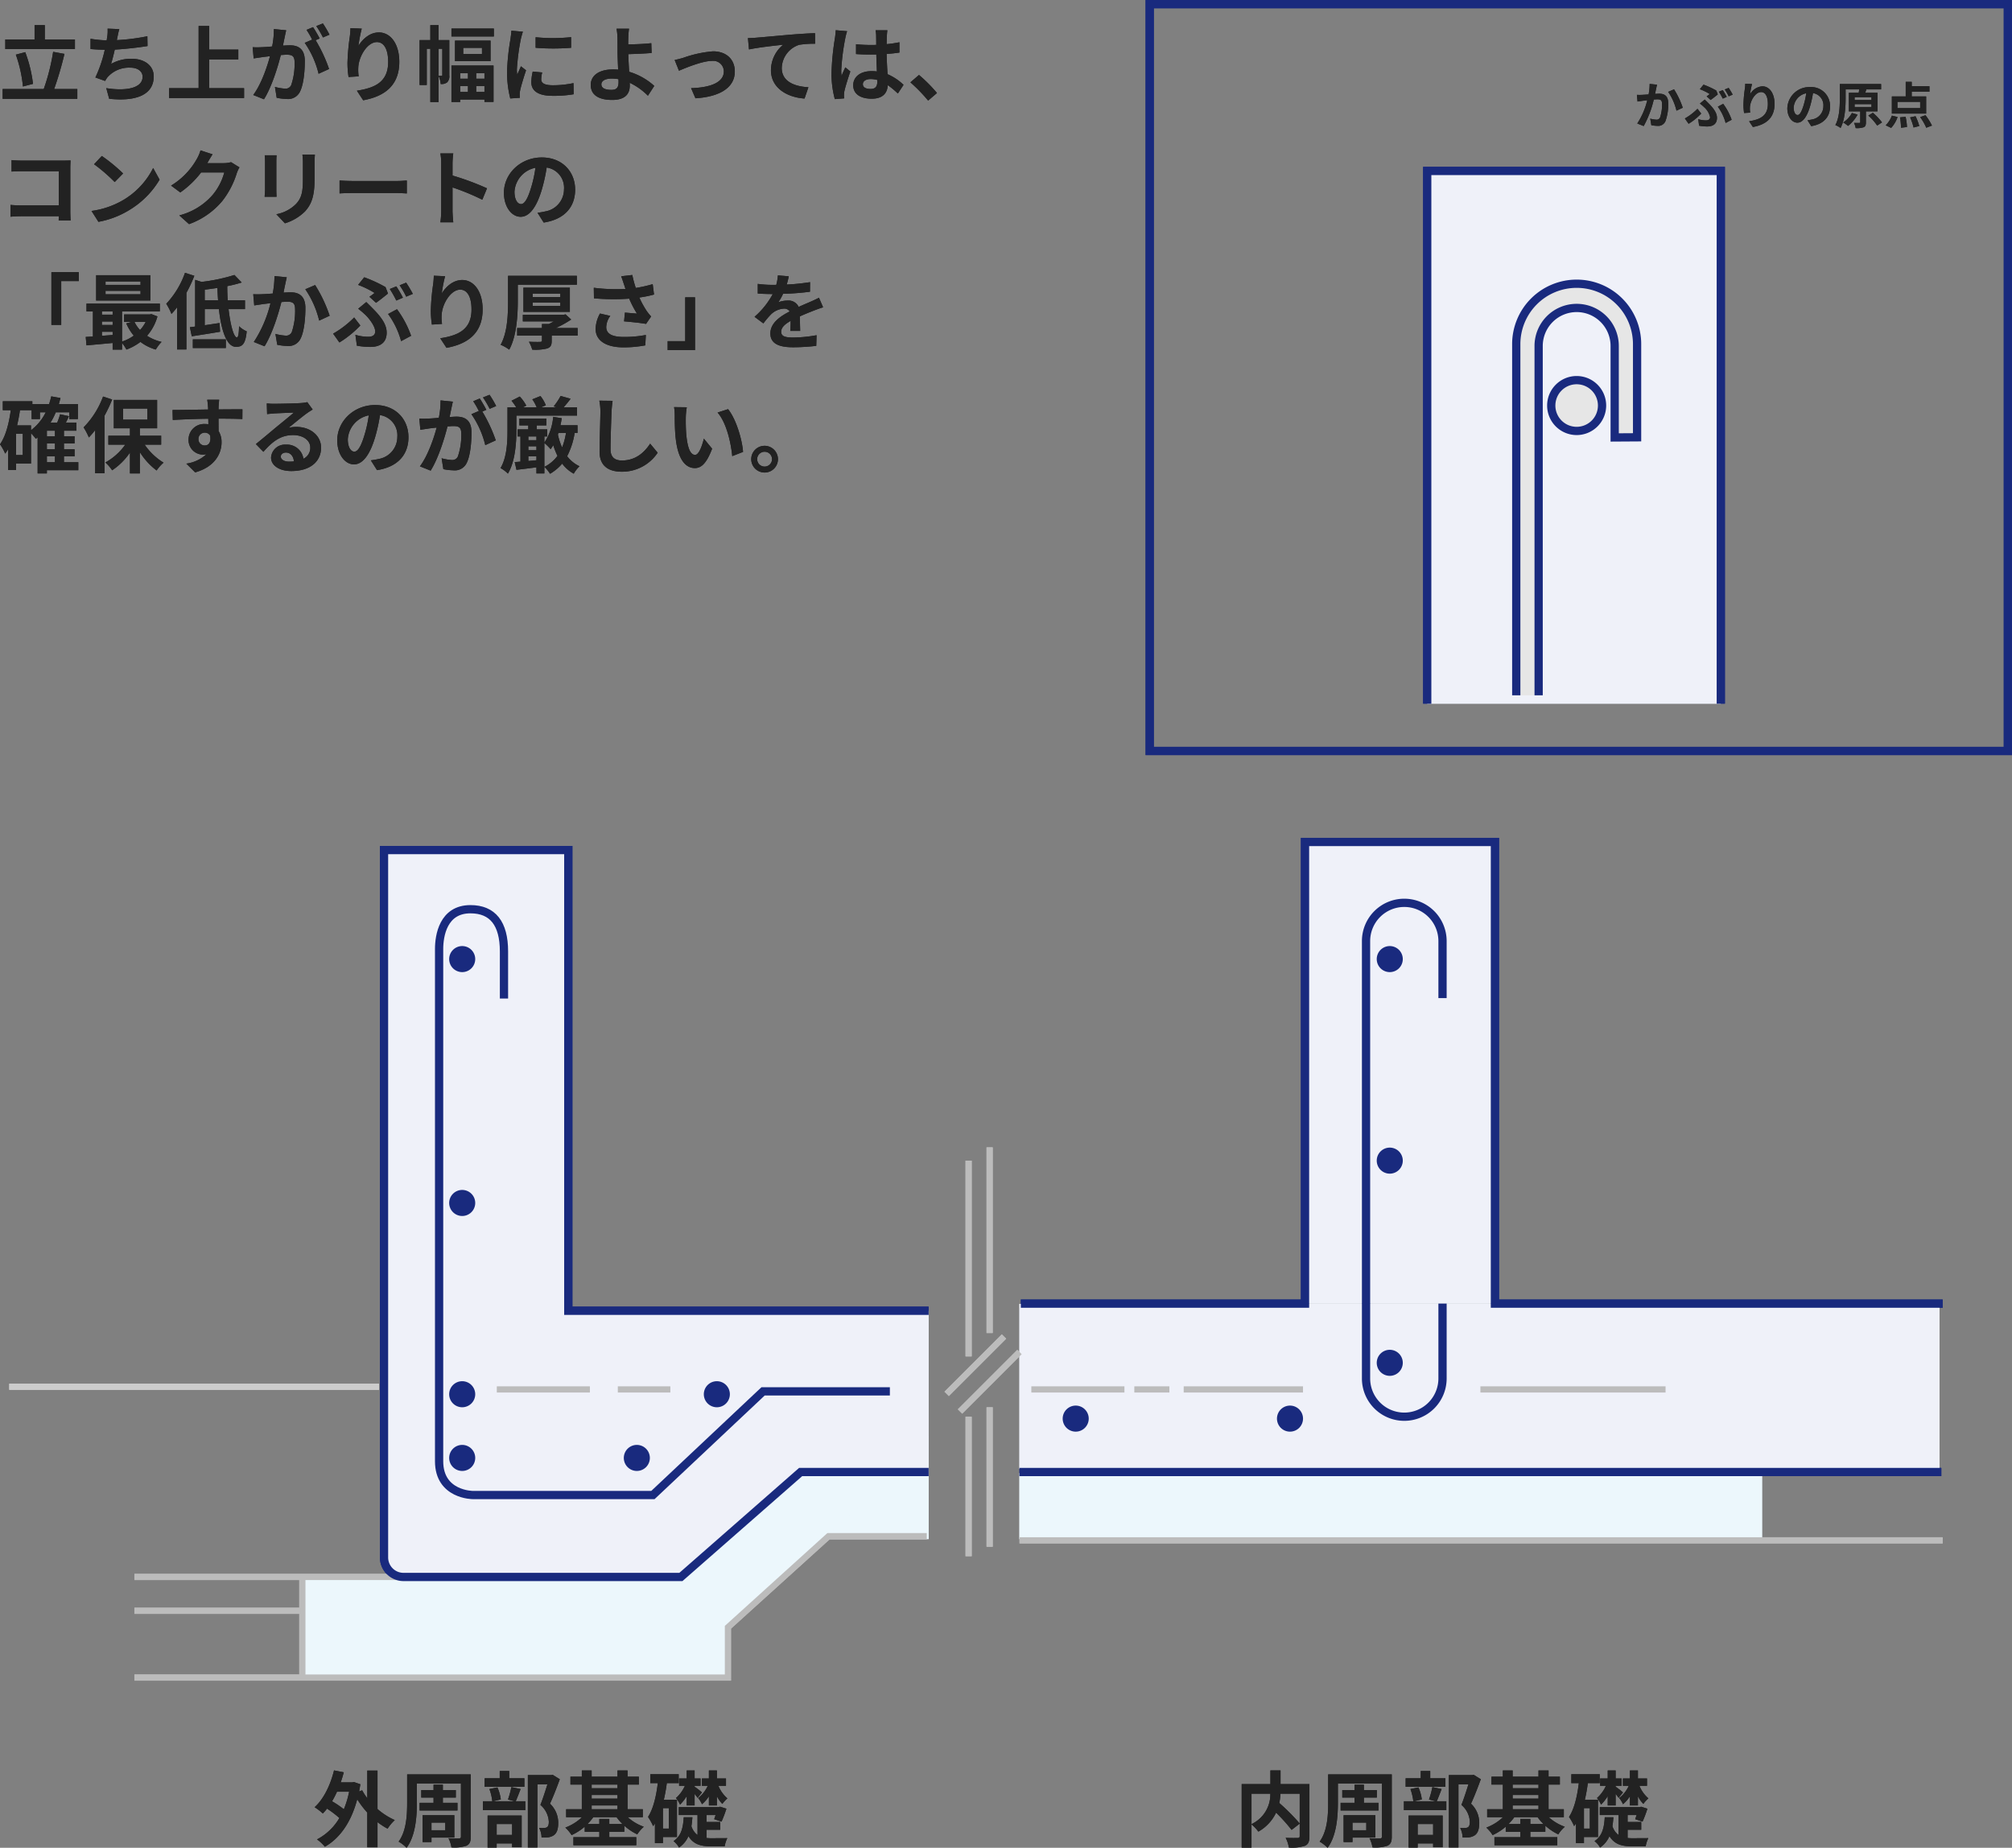 <svg xmlns="http://www.w3.org/2000/svg" width="487.66" height="447.82" viewBox="0 0 487.66 447.82">
  <rect x="0" y="0" width="487.66" height="447.82" fill="#808080" stroke="none"/>
  <g id="グループ_1" data-name="グループ 1" transform="translate(-716.34 -314)">
    <path id="パス_3179" data-name="パス 3179" d="M0,0H104V25H0Z" transform="translate(789.418 696)" fill="#ecf7fc"/>
    <path id="パス_3180" data-name="パス 3180" d="M0,0H105V25H0Z" transform="translate(836.418 662)" fill="#ecf7fc"/>
    <path id="パス_3181" data-name="パス 3181" d="M0,0H65.979V25H0Z" transform="translate(870.537 694.23) rotate(-42)" fill="#ecf7fc"/>
    <path id="パス_3182" data-name="パス 3182" d="M0,0H180V16H0Z" transform="translate(963.418 671)" fill="#ecf7fc"/>
    <path id="パス_3183" data-name="パス 3183" d="M0,0H69.361" transform="translate(748.911 696.181)" fill="none" stroke="#bcbcbc" stroke-width="1.5"/>
    <path id="パス_3184" data-name="パス 3184" d="M0,0H40.075" transform="translate(748.911 704.376)" fill="none" stroke="#bcbcbc" stroke-width="1.5"/>
    <path id="パス_3172" data-name="パス 3172" d="M162.732-139.736h143.86v-12.19L330.983-174h23.8" transform="translate(586.18 860.296)" fill="none" stroke="#bcbcbc" stroke-miterlimit="10" stroke-width="1.5"/>
    <path id="パス_3185" data-name="パス 3185" d="M0,0V24.38" transform="translate(789.625 696.181)" fill="none" stroke="#bcbcbc" stroke-width="1.5"/>
    <path id="パス_3173" data-name="パス 3173" d="M322.922-141.386H235.584V-253.044H190.922V-81.6a4.731,4.731,0,0,0,4.729,4.729h67.227L291.9-102.307h31.022" transform="translate(618.496 773.054)" fill="#eff1f9" stroke="#192a7e" stroke-miterlimit="10" stroke-width="2"/>
    <path id="パス_3174" data-name="パス 3174" d="M307.095-129.377H276.363l-26.7,25.123H206.018s-8.179,0-8.179-8.179V-236.579c0-3.2.966-9.648,7.595-9.648,5.4,0,8.129,3.456,8.129,10.233v11.415" transform="translate(624.929 780.578)" fill="none" stroke="#192a7e" stroke-miterlimit="10" stroke-width="2"/>
    <path id="パス_3186" data-name="パス 3186" d="M3.156,0A3.156,3.156,0,1,1,0,3.156,3.156,3.156,0,0,1,3.156,0Z" transform="translate(825.21 602.385)" fill="#192a7e"/>
    <path id="パス_3187" data-name="パス 3187" d="M3.156,0A3.156,3.156,0,1,1,0,3.156,3.156,3.156,0,0,1,3.156,0Z" transform="translate(825.21 543.282)" fill="#192a7e"/>
    <path id="パス_3188" data-name="パス 3188" d="M3.156,0A3.156,3.156,0,1,1,0,3.156,3.156,3.156,0,0,1,3.156,0Z" transform="translate(825.21 648.74)" fill="#192a7e"/>
    <path id="パス_3189" data-name="パス 3189" d="M3.156,0A3.156,3.156,0,1,1,0,3.156,3.156,3.156,0,0,1,3.156,0Z" transform="translate(886.93 648.74)" fill="#192a7e"/>
    <path id="パス_3190" data-name="パス 3190" d="M3.156,0A3.156,3.156,0,1,1,0,3.156,3.156,3.156,0,0,1,3.156,0Z" transform="translate(825.21 664.176)" fill="#192a7e"/>
    <path id="パス_3191" data-name="パス 3191" d="M3.156,0A3.156,3.156,0,1,1,0,3.156,3.156,3.156,0,0,1,3.156,0Z" transform="translate(867.537 664.176)" fill="#192a7e"/>
    <path id="パス_3192" data-name="パス 3192" d="M0,0H89.636" transform="translate(718.581 650.082)" fill="none" stroke="#ccc" stroke-width="1.5"/>
    <path id="パス_3193" data-name="パス 3193" d="M0,0H223V40H0Z" transform="translate(963.418 630)" fill="#eff1f9"/>
    <path id="パス_3194" data-name="パス 3194" d="M0,0V47.451" transform="translate(951.109 595.282)" fill="none" stroke="#bcbcbc" stroke-width="1.5"/>
    <path id="パス_3195" data-name="パス 3195" d="M0,0V45" transform="translate(956.203 592.065)" fill="none" stroke="#bcbcbc" stroke-width="1.5"/>
    <path id="パス_3196" data-name="パス 3196" d="M0,0V33.809" transform="translate(951.109 657.344)" fill="none" stroke="#bcbcbc" stroke-width="1.5"/>
    <path id="パス_3197" data-name="パス 3197" d="M0,0V33.809" transform="translate(956.203 655.051)" fill="none" stroke="#bcbcbc" stroke-width="1.5"/>
    <path id="パス_3198" data-name="パス 3198" d="M13.9,0,0,13.9" transform="translate(945.785 637.908)" fill="none" stroke="#bcbcbc" stroke-width="1.5"/>
    <path id="パス_3199" data-name="パス 3199" d="M14.415,0,0,14.415" transform="translate(949.026 641.661)" fill="none" stroke="#bcbcbc" stroke-width="1.5"/>
    <path id="パス_3175" data-name="パス 3175" d="M264.862-142.089h68.877V-253.973h46.03v111.884H488.293" transform="translate(698.905 772.029)" fill="#eff1f9" stroke="#192a7e" stroke-miterlimit="10" stroke-width="2"/>
    <path id="パス_3200" data-name="パス 3200" d="M0,0H223.432" transform="translate(963.438 670.748)" fill="none" stroke="#192a7e" stroke-width="2"/>
    <path id="パス_3201" data-name="パス 3201" d="M0,0H22.564" transform="translate(836.754 650.73)" fill="none" stroke="#bcbcbc" stroke-width="1.5"/>
    <path id="パス_3202" data-name="パス 3202" d="M0,0H12.733" transform="translate(866.085 650.73)" fill="none" stroke="#bcbcbc" stroke-width="1.5"/>
    <path id="パス_3203" data-name="パス 3203" d="M0,0H22.564" transform="translate(966.309 650.73)" fill="none" stroke="#bcbcbc" stroke-width="1.5"/>
    <path id="パス_3204" data-name="パス 3204" d="M0,0H28.921" transform="translate(1003.237 650.73)" fill="none" stroke="#bcbcbc" stroke-width="1.5"/>
    <path id="パス_3205" data-name="パス 3205" d="M0,0H44.877" transform="translate(1075.154 650.73)" fill="none" stroke="#bcbcbc" stroke-width="1.5"/>
    <path id="パス_3206" data-name="パス 3206" d="M0,0H8.5" transform="translate(991.271 650.73)" fill="none" stroke="#bcbcbc" stroke-width="1.5"/>
    <path id="パス_3207" data-name="パス 3207" d="M3.156,0A3.156,3.156,0,1,1,0,3.156,3.156,3.156,0,0,1,3.156,0Z" transform="translate(973.909 654.65)" fill="#192a7e"/>
    <path id="パス_3208" data-name="パス 3208" d="M3.156,0A3.156,3.156,0,1,1,0,3.156,3.156,3.156,0,0,1,3.156,0Z" transform="translate(1025.847 654.65)" fill="#192a7e"/>
    <path id="パス_3209" data-name="パス 3209" d="M3.156,0A3.156,3.156,0,1,1,0,3.156,3.156,3.156,0,0,1,3.156,0Z" transform="translate(1050.029 592.127)" fill="#192a7e"/>
    <path id="パス_3210" data-name="パス 3210" d="M3.156,0A3.156,3.156,0,1,1,0,3.156,3.156,3.156,0,0,1,3.156,0Z" transform="translate(1050.029 543.282)" fill="#192a7e"/>
    <path id="パス_3211" data-name="パス 3211" d="M3.156,0A3.156,3.156,0,1,1,0,3.156,3.156,3.156,0,0,1,3.156,0Z" transform="translate(1050.029 641.127)" fill="#192a7e"/>
    <path id="パス_3176" data-name="パス 3176" d="M323.171-149.829v18.134a9.269,9.269,0,0,1-9.269,9.271h0a9.269,9.269,0,0,1-9.269-9.271v-106a9.269,9.269,0,0,1,9.269-9.269h0a9.269,9.269,0,0,1,9.269,9.269v13.817" transform="translate(742.802 779.768)" fill="none" stroke="#192a7e" stroke-miterlimit="10" stroke-width="2"/>
    <path id="パス_3212" data-name="パス 3212" d="M0,0H223.76" transform="translate(963.438 687.308)" fill="none" stroke="#bcbcbc" stroke-width="1.5"/>
    <path id="パス_3177" data-name="パス 3177" d="M311.682-202.175v-129.1h71.157v129.1" transform="translate(750.582 686.708)" fill="#eff1f9" stroke="#192a7e" stroke-miterlimit="10" stroke-width="2"/>
    <path id="パス_3178" data-name="パス 3178" d="M327.367-218.534V-303.2a9.214,9.214,0,0,1,9.214-9.214h0A9.214,9.214,0,0,1,345.8-303.2v22.169l5.43-.034v-22.575a14.645,14.645,0,0,0-14.644-14.644h0a14.645,14.645,0,0,0-14.644,14.644v85.1" transform="translate(761.901 701.047)" fill="#e6e6e6" stroke="#192a7e" stroke-miterlimit="10" stroke-width="2"/>
    <path id="パス_3213" data-name="パス 3213" d="M6.156,0A6.156,6.156,0,1,1,0,6.156,6.156,6.156,0,0,1,6.156,0Z" transform="translate(1092.326 406.127)" fill="#e6e6e6" stroke="#192a7e" stroke-width="2"/>
    <path id="パス_3214" data-name="パス 3214" d="M18.5,9.56H11.2V6.08H8.72V9.56H1.62V11.9H18.5ZM8.34,20.32a32.711,32.711,0,0,0-1.88-7.68l-2.28.6A32.424,32.424,0,0,1,5.9,20.96Zm5.12,1.26a81.4,81.4,0,0,0,2.5-8.52l-2.74-.5a49.984,49.984,0,0,1-2.28,9.02H.98v2.38h18.1V21.58ZM29.26,7.06l-2.84-.12a9.069,9.069,0,0,1-.1,2.02c-.04.24-.08.52-.12.82a28.585,28.585,0,0,1-3.92-.38v2.48c1.02.1,2.2.16,3.46.18a32,32,0,0,1-2.28,6.72l2.36.84a7.392,7.392,0,0,1,.56-.88,6.921,6.921,0,0,1,5.54-2.34c1.96,0,2.98,1,2.98,2.2,0,2.94-4.42,3.48-8.8,2.76l.7,2.58c6.46.7,10.8-.92,10.8-5.42,0-2.56-2.14-4.28-5.38-4.28a9.745,9.745,0,0,0-4.96,1.26c.3-.98.62-2.26.9-3.48,2.68-.14,5.86-.52,7.94-.86l-.04-2.38a48.971,48.971,0,0,1-7.4.94c.04-.22.08-.44.12-.62C28.92,8.44,29.04,7.76,29.26,7.06Zm21.78,14.3V14.44H58.1V12.02H51.04V6.3H48.48V21.36H41.32v2.4H59.5v-2.4ZM69.7,7.34l-2.98-.3a20.354,20.354,0,0,1-.42,4.22c-1.02.1-1.96.16-2.58.18a19.1,19.1,0,0,1-2.14,0l.24,2.72c.62-.1,1.66-.24,2.24-.34.36-.04,1-.12,1.72-.2-.74,2.74-2.12,6.78-4.06,9.4l2.6,1.04c1.84-2.94,3.32-7.68,4.08-10.72.58-.04,1.08-.08,1.4-.08,1.24,0,1.94.22,1.94,1.82a15.873,15.873,0,0,1-.82,5.54,1.467,1.467,0,0,1-1.5.86,11.557,11.557,0,0,1-2.44-.42l.42,2.64a13.143,13.143,0,0,0,2.4.28,3.179,3.179,0,0,0,3.28-1.84c.86-1.74,1.14-4.98,1.14-7.34,0-2.88-1.5-3.82-3.62-3.82-.42,0-1,.04-1.68.08.14-.72.3-1.46.42-2.06C69.44,8.5,69.58,7.86,69.7,7.34Zm8.9-1.66L77,6.32a22.621,22.621,0,0,1,1.62,2.76L80.2,8.4A26.607,26.607,0,0,0,78.6,5.68Zm-2.38.9-1.58.66A22.113,22.113,0,0,1,76,9.6l-1.8.78a22.492,22.492,0,0,1,3.36,7.5l2.54-1.16a36.293,36.293,0,0,0-3.26-6.98l.98-.42C77.44,8.58,76.72,7.32,76.22,6.58Zm11.8.36-2.74-.12a17.714,17.714,0,0,1-.16,2.1,52.625,52.625,0,0,0-.56,6.4,22.623,22.623,0,0,0,.26,3.34l2.46-.16a10.458,10.458,0,0,1-.1-2.12c.1-2.64,2.16-6.18,4.52-6.18,1.68,0,2.72,1.72,2.72,4.8,0,4.84-3.14,6.3-7.58,6.98l1.52,2.32c5.3-.96,8.76-3.66,8.76-9.32,0-4.4-2.16-7.12-4.94-7.12-2.26,0-4,1.68-4.96,3.24A32.611,32.611,0,0,1,88.02,6.94Zm18.62,11.44V11.82h.9v6.36c0,.16-.04.2-.14.2Zm2.6-8.66h-2.6V6.08h-2V9.72h-2.6V20.6h1.74V11.82h.86V24.74h2V18.42a5.4,5.4,0,0,1,.52,1.94,2.188,2.188,0,0,0,1.58-.42,2.127,2.127,0,0,0,.5-1.7Zm4.52,8v1.36h-1.88V17.72Zm4,1.36h-2V17.72h2Zm-2,3.2V20.86h2v1.42Zm-3.88,0V20.86h1.88v1.42Zm-2.12,2.44h2.12v-.6h5.88v.58h2.2V15.88h-10.2Zm7.4-11.64h-4.54V11.6h4.54Zm-6.54-3.24v4.98h8.62V9.84Zm-.86-2.92V8.84h10.28V6.92Zm20.4,2.1v2.56a53.679,53.679,0,0,0,8.6,0V9A41.126,41.126,0,0,1,130.16,9.02Zm1.6,8.54-2.3-.22a12.219,12.219,0,0,0-.34,2.6c0,2.06,1.66,3.28,5.1,3.28a28.324,28.324,0,0,0,5.16-.38l-.04-2.7a23.642,23.642,0,0,1-5.02.52c-2.04,0-2.8-.54-2.8-1.42A6.788,6.788,0,0,1,131.76,17.56Zm-4.68-9.88-2.8-.24c-.02.64-.14,1.4-.2,1.96a55.77,55.77,0,0,0-.84,7.92,25.566,25.566,0,0,0,.78,6.54l2.32-.16c-.02-.28-.04-.6-.04-.82a6.035,6.035,0,0,1,.1-.94c.22-1.06.88-3.24,1.44-4.9l-1.24-.98c-.28.66-.6,1.36-.9,2.04a9.65,9.65,0,0,1-.08-1.3,53.047,53.047,0,0,1,.96-7.34C126.66,9.1,126.92,8.1,127.08,7.68ZM146.1,20.44c0-.86.94-1.4,2.5-1.4a10.879,10.879,0,0,1,1.64.14c.02.28.02.52.02.7,0,1.34-.46,1.9-1.74,1.9C147.12,21.78,146.1,21.42,146.1,20.44Zm6.7-13.48h-3.02A14.473,14.473,0,0,1,150,9.3c.02.86.02,2.04.02,3.26,0,1.06.08,2.76.14,4.32a11.365,11.365,0,0,0-1.18-.06c-3.68,0-5.46,1.66-5.46,3.74,0,2.72,2.34,3.66,5.2,3.66,3.36,0,4.26-1.68,4.26-3.46,0-.2,0-.44-.02-.7a15.6,15.6,0,0,1,4.42,3.14l1.54-2.38a15.7,15.7,0,0,0-6.08-3.42c-.1-1.48-.18-3.08-.22-4.28,1.62-.04,3.98-.14,5.66-.28l-.08-2.38c-1.66.2-4,.28-5.6.3,0-.52,0-1,.02-1.46A19.252,19.252,0,0,1,152.8,6.96Zm11.06,7.58,1.04,2.6c1.7-.72,5.7-2.38,8.02-2.38a2.564,2.564,0,0,1,2.86,2.54c0,2.72-3.36,3.94-7.94,4.06l1.06,2.46c6.36-.4,9.54-2.86,9.54-6.48,0-3.02-2.12-4.9-5.28-4.9A28.175,28.175,0,0,0,165.98,14C165.38,14.18,164.46,14.42,163.86,14.54Zm17.76-5.3.26,2.74c2.32-.5,6.4-.94,8.28-1.14a8.054,8.054,0,0,0-2.96,6.18c0,4.32,3.96,6.58,8.14,6.86l.94-2.74c-3.38-.18-6.46-1.38-6.46-4.66a6.084,6.084,0,0,1,4.22-5.62,22.632,22.632,0,0,1,3.86-.26l-.02-2.56c-1.4.04-3.6.18-5.66.34-3.66.32-6.96.62-8.62.76C183.2,9.18,182.42,9.22,181.62,9.24ZM209.48,20.4c0-.76.76-1.24,1.9-1.24a6.175,6.175,0,0,1,1.6.22v.36c0,1.18-.42,1.82-1.64,1.82C210.28,21.56,209.48,21.22,209.48,20.4Zm5.94-13.06h-2.86a8.492,8.492,0,0,1,.14,1.32c0,.42.02,1.24.02,2.22-.46.02-.94.02-1.4.02a33.325,33.325,0,0,1-3.5-.18V13.1c1.18.08,2.32.12,3.5.12.46,0,.94,0,1.42-.02.02,1.42.1,2.88.14,4.12a8.9,8.9,0,0,0-1.3-.08c-2.72,0-4.44,1.4-4.44,3.42,0,2.1,1.72,3.26,4.48,3.26,2.7,0,3.78-1.36,3.9-3.28a20.978,20.978,0,0,1,2.44,2.02l1.38-2.1a13.089,13.089,0,0,0-3.88-2.58c-.08-1.36-.18-2.96-.22-4.9,1.1-.08,2.14-.2,3.1-.34v-2.5a27.4,27.4,0,0,1-3.1.46c.02-.88.04-1.62.06-2.06A12.526,12.526,0,0,1,215.42,7.34Zm-9.76.22-2.76-.24a19.075,19.075,0,0,1-.2,1.96,63.338,63.338,0,0,0-.82,8.34,23.491,23.491,0,0,0,.8,6.4l2.26-.18c-.02-.28-.04-.62-.04-.82a5.582,5.582,0,0,1,.1-.94c.24-1.08.88-3.12,1.44-4.76l-1.22-1c-.3.68-.64,1.36-.9,2.06a9.451,9.451,0,0,1-.08-1.3,53.388,53.388,0,0,1,.96-7.74A12.985,12.985,0,0,1,205.66,7.56ZM225.3,24.38l2.14-1.84a35.99,35.99,0,0,0-4.36-4.38L221,19.96A39.192,39.192,0,0,1,225.3,24.38ZM3.14,38.8v2.78c.56-.04,1.64-.08,2.48-.08H14.6v8.28H5.38c-.9,0-1.8-.06-2.5-.12v2.86c.66-.06,1.8-.12,2.58-.12h9.12c0,.38,0,.72-.02,1.04h2.9c-.04-.6-.08-1.66-.08-2.36V40.72c0-.58.04-1.38.06-1.84-.34.02-1.18.04-1.76.04H5.6C4.92,38.92,3.88,38.88,3.14,38.8Zm21.88-1-1.88,2a41.585,41.585,0,0,1,5,4.32l2.04-2.08A40.393,40.393,0,0,0,25.02,37.8Zm-2.5,13.32,1.68,2.64a21.659,21.659,0,0,0,7.42-2.82,21.267,21.267,0,0,0,7.4-7.4l-1.56-2.82a18.832,18.832,0,0,1-7.28,7.78A20.614,20.614,0,0,1,22.52,51.12ZM51.86,37.4l-2.92-.96a9.622,9.622,0,0,1-.9,2.1,17.61,17.61,0,0,1-6.24,6.44l2.24,1.66a22.8,22.8,0,0,0,5.04-4.84H54.7a14.217,14.217,0,0,1-2.84,5.46A15.939,15.939,0,0,1,43.8,52.2l2.36,2.12a18.675,18.675,0,0,0,8.08-5.64A20.868,20.868,0,0,0,57.72,42a8.008,8.008,0,0,1,.66-1.44L56.34,39.3a6.413,6.413,0,0,1-1.74.24H50.58c.02-.04.04-.06.06-.1C50.88,39,51.4,38.1,51.86,37.4Zm24.8.08H73.64a14.109,14.109,0,0,1,.12,2v3.8c0,3.12-.26,4.62-1.64,6.12a9.048,9.048,0,0,1-4.8,2.52l2.08,2.2a11.776,11.776,0,0,0,4.86-2.88c1.48-1.64,2.32-3.5,2.32-7.8V39.48C76.58,38.68,76.62,38.04,76.66,37.48Zm-9.28.16H64.5a14.2,14.2,0,0,1,.08,1.54v6.74c0,.6-.08,1.38-.1,1.76h2.9c-.04-.46-.06-1.24-.06-1.74V39.18C67.32,38.54,67.34,38.1,67.38,37.64Zm15.26,6.1v3.14c.74-.06,2.08-.1,3.22-.1H96.6c.84,0,1.86.08,2.34.1V43.74c-.52.04-1.4.12-2.34.12H85.86C84.82,43.86,83.36,43.8,82.64,43.74Zm24.64,7.34a21.968,21.968,0,0,1-.2,2.8h3.12c-.08-.82-.18-2.22-.18-2.8V45.42a57.768,57.768,0,0,1,7.22,2.98l1.14-2.76a65.321,65.321,0,0,0-8.36-3.1V39.58a21.746,21.746,0,0,1,.18-2.4h-3.12a13.883,13.883,0,0,1,.2,2.4Zm32.46-5.12c0-4.36-3.12-7.8-8.08-7.8-5.18,0-9.18,3.94-9.18,8.56,0,3.38,1.84,5.82,4.06,5.82,2.18,0,3.9-2.48,5.1-6.52a40.447,40.447,0,0,0,1.2-5.42,4.944,4.944,0,0,1,4.2,5.28,5.427,5.427,0,0,1-4.56,5.36,15.383,15.383,0,0,1-1.86.32l1.5,2.38C137.16,53.16,139.74,50.18,139.74,45.96Zm-14.7.5a6.3,6.3,0,0,1,5.08-5.8,30.021,30.021,0,0,1-1.06,4.84c-.82,2.7-1.6,3.96-2.44,3.96C125.84,49.46,125.04,48.48,125.04,46.46ZM12.8,65.96V78.74h2.38V68.12h4.26V65.96Zm21.6,3.08H25.92v-.82H34.4Zm0,2.28H25.92v-.84H34.4Zm2.38-4.62H23.64v6.14H36.78ZM35.64,78.02a8.374,8.374,0,0,1-1.36,1.96,7.743,7.743,0,0,1-1.34-1.96ZM25.04,80.4h2.6v.78c-.88.08-1.76.14-2.6.2Zm0-2.48h2.6v.84h-2.6Zm2.6-2.46v.8h-2.6v-.8Zm9.4.66-.4.08H30.42v1.82h1.84l-1.32.36a12.248,12.248,0,0,0,1.82,2.96,10.268,10.268,0,0,1-2.84,1.44V75.46h9.16V73.58H21.3v1.88h1.56v6.08c-.62.06-1.22.08-1.74.12l.18,2.04c1.76-.16,4.04-.36,6.34-.58v1.62h2.28V83.12a8.841,8.841,0,0,1,1.06,1.6,13.031,13.031,0,0,0,3.4-1.86,11.2,11.2,0,0,0,3.72,1.86,9.852,9.852,0,0,1,1.4-1.86,11.181,11.181,0,0,1-3.52-1.48,11.923,11.923,0,0,0,2.52-4.7Zm8.14-10a21.256,21.256,0,0,1-4.54,7.5,15.066,15.066,0,0,1,1.26,2.46,18.379,18.379,0,0,0,1.36-1.6V84.7h2.26V70.96a31.876,31.876,0,0,0,1.92-4.12Zm1.9,18.22h8v-2.1h-8Zm2.88-11.56V70.2c1-.12,2.04-.26,3.08-.42.04,1,.08,2.02.16,3Zm9.76,2.14V72.78H55.54c-.08-1.12-.12-2.28-.12-3.44a29.777,29.777,0,0,0,3.5-.88l-1.76-1.82a43.206,43.206,0,0,1-7.98,1.68l-1.54-.5V79.14c-.46.06-.88.12-1.28.16l.46,2.2c1.96-.3,4.5-.7,6.86-1.1l-.12-2.12c-1.2.18-2.44.38-3.6.54v-3.9H53.4c.56,5.08,1.84,9.14,4.14,9.14,1.56,0,2.28-.68,2.6-3.76a6.177,6.177,0,0,1-1.86-1.24c-.04,1.84-.2,2.7-.52,2.7-.76,0-1.58-2.96-2.02-6.84ZM69.84,67.2l-2.98-.3a22.168,22.168,0,0,1-.42,4.24c-1.02.08-1.96.14-2.58.16a19.1,19.1,0,0,1-2.14,0l.24,2.72c.6-.1,1.66-.24,2.22-.34.38-.04,1-.12,1.72-.2a30.066,30.066,0,0,1-4.04,9.4l2.6,1.04c1.84-2.94,3.32-7.68,4.08-10.72.56-.04,1.06-.08,1.38-.08,1.26,0,1.94.22,1.94,1.82a15.919,15.919,0,0,1-.8,5.54,1.482,1.482,0,0,1-1.5.86,11.718,11.718,0,0,1-2.46-.42l.44,2.64a12.938,12.938,0,0,0,2.4.28A3.2,3.2,0,0,0,73.22,82c.86-1.74,1.14-4.98,1.14-7.34,0-2.88-1.5-3.82-3.62-3.82-.42,0-1.02.04-1.68.08.14-.72.28-1.46.42-2.06C69.58,68.36,69.72,67.72,69.84,67.2Zm6.88,1.88L74.34,70.1a23,23,0,0,1,3.36,7.6l2.54-1.18A34.569,34.569,0,0,0,76.72,69.08Zm13.16,2.84,1.6,1.46c.82-.56,2.36-1.8,2.9-2.24l-.6-1.56a33.117,33.117,0,0,0-5.16-2.38l-1.48,1.84a22.608,22.608,0,0,1,4,1.96C90.86,71.22,90.36,71.6,89.88,71.92Zm-3.4,9.22.36,2.64a18.571,18.571,0,0,0,3.24.3c2.08,0,3.98-.8,3.98-3.48,0-1.84-1.18-3.64-3.32-5.78-.52-.54-1.04-1.04-1.62-1.62l-1.96,1.62A21.992,21.992,0,0,1,89,76.4c.9.9,2.28,2.7,2.28,3.92,0,.94-.7,1.3-1.72,1.3A10.918,10.918,0,0,1,86.48,81.14Zm11.08,1.54,2.42-1.3a24.317,24.317,0,0,0-3.42-6.44L94.4,76.1A19.807,19.807,0,0,1,97.56,82.68Zm-9.88-3.8-1.5-1.94a23.614,23.614,0,0,1-5.1,3.92L82.6,83A25.112,25.112,0,0,0,87.68,78.88ZM96.4,69.4l-1.58.64a27.77,27.77,0,0,1,1.58,2.8l1.6-.7A27.773,27.773,0,0,0,96.4,69.4Zm2.38-.9-1.58.64a21.07,21.07,0,0,1,1.6,2.76l1.6-.68A28.554,28.554,0,0,0,98.78,68.5Zm9.44-1.56-2.74-.12a17.714,17.714,0,0,1-.16,2.1,52.625,52.625,0,0,0-.56,6.4,22.623,22.623,0,0,0,.26,3.34l2.46-.16a10.458,10.458,0,0,1-.1-2.12c.1-2.64,2.16-6.18,4.52-6.18,1.68,0,2.72,1.72,2.72,4.8,0,4.84-3.14,6.3-7.58,6.98l1.52,2.32c5.3-.96,8.76-3.66,8.76-9.32,0-4.4-2.16-7.12-4.94-7.12-2.26,0-4,1.68-4.96,3.24A32.611,32.611,0,0,1,108.22,66.94ZM125.84,69h14.32V66.84H123.48v6.12c0,3.14-.12,7.58-1.8,10.6a9.646,9.646,0,0,1,2.08,1.18c1.8-3.26,2.08-8.36,2.08-11.78Zm3.62,4.32h6.68v.82h-6.68Zm0-2.16h6.68v.82h-6.68Zm9,4.42V69.72H127.2v5.86Zm1.88,3.92h-5.28a27.264,27.264,0,0,0,3.72-2.06l-1.36-1.26-.5.12h-9.86v1.6h7.5c-.38.22-.8.44-1.2.62H131.7v.98h-6.02v1.84h6.02V82.5c0,.26-.1.34-.44.36s-1.66.02-2.72-.04a8.477,8.477,0,0,1,.8,1.92,12.06,12.06,0,0,0,3.6-.28c.86-.3,1.12-.8,1.12-1.86V81.34h6.28Zm11.2-10.7c.12.34.24.76.4,1.22a41.867,41.867,0,0,1-7.68-.28l.04,2.56a53.631,53.631,0,0,0,8.54.08A26.279,26.279,0,0,0,154.72,76c-.62-.04-1.94-.16-2.92-.24l-.2,2.12c1.68.14,4.2.4,5.32.62l1.24-1.8a12.611,12.611,0,0,1-1.08-1.34,21.906,21.906,0,0,1-1.78-3.26,26.6,26.6,0,0,0,3.56-.72l-.32-2.52a30.119,30.119,0,0,1-4.1.92,23.389,23.389,0,0,1-.84-3.14l-2.7.32C151.16,67.62,151.38,68.34,151.54,68.8Zm-3.28,7.76-2.5-.58a8.186,8.186,0,0,0-1.06,3.72c0,2.88,2.58,4.46,6.66,4.48a28.215,28.215,0,0,0,5.38-.48l.14-2.52a27.622,27.622,0,0,1-5.36.48c-2.74,0-4.24-.72-4.24-2.4A4.818,4.818,0,0,1,148.26,76.56Zm20.54,8.28V72.06h-2.38V82.68h-4.26v2.16Zm22.72-17.88-2.64-.22a11.12,11.12,0,0,1-.4,2.3h-.96A26.024,26.024,0,0,1,184,68.8v2.34c1.1.08,2.56.12,3.38.12h.26a19.628,19.628,0,0,1-4.42,5.52l2.14,1.6a23.028,23.028,0,0,1,1.86-2.2,4.872,4.872,0,0,1,3.12-1.38,1.539,1.539,0,0,1,1.4.68c-2.28,1.18-4.68,2.78-4.68,5.34,0,2.58,2.32,3.34,5.46,3.34a50.031,50.031,0,0,0,5.66-.34l.08-2.58a32.718,32.718,0,0,1-5.68.56c-1.96,0-2.9-.3-2.9-1.4,0-1,.8-1.78,2.3-2.64-.02.88-.04,1.84-.1,2.44h2.4c-.02-.92-.06-2.4-.08-3.52,1.22-.56,2.36-1,3.26-1.36.68-.26,1.74-.66,2.38-.84l-1-2.32c-.74.38-1.44.7-2.22,1.04-.82.36-1.66.7-2.7,1.18a2.708,2.708,0,0,0-2.66-1.54,6.777,6.777,0,0,0-2.26.4,13.962,13.962,0,0,0,1.14-2.04,59.578,59.578,0,0,0,6.52-.5l.02-2.32a50.633,50.633,0,0,1-5.66.58A19.137,19.137,0,0,0,191.52,66.96ZM11.7,110.6h1.96v1.42H11.7Zm-3.84-7.5H4.48c.28-1.2.52-2.44.7-3.7H8v2.16h2.02V99.92h1.4a12.064,12.064,0,0,1-3.56,4.34Zm-2,7.18H4.24v-5.14H5.86Zm7.8-4.56H11.7v-1.34h1.96Zm0,3.16H11.7v-1.42h1.96Zm5.66,3.14H15.84V110.6h2.58v-1.72H15.84v-1.42h2.58v-1.74H15.84v-1.34h3.02v-1.96H16.3c.26-.5.52-1.02.76-1.56l-2.16-.46a14.354,14.354,0,0,1-.7,2.02H12.58a16.308,16.308,0,0,0,1.28-2.5h3.26v1.64h2.1V97.92H14.6c.14-.48.28-.96.4-1.46l-2.24-.4a18.148,18.148,0,0,1-.52,1.86H8.18v-.68H1.02V99.4H2.96c-.46,3.26-1.22,6.28-2.62,8.28a12.129,12.129,0,0,1,1.26,2.26,10.414,10.414,0,0,0,.72-1.1v5.06H4.24v-1.56H7.86v-7.36a16.566,16.566,0,0,1,1.16,1.36c.14-.1.3-.22.44-.34v8.74H11.7v-.78h7.62Zm6-15.92a21.092,21.092,0,0,1-4.72,7.48,15.9,15.9,0,0,1,1.28,2.44,22.791,22.791,0,0,0,1.52-1.78V114.7h2.26V100.76a33.441,33.441,0,0,0,1.86-3.94Zm4.86,2.92h5.86v2.68H30.18Zm9.22,8.74V105.6H34.24v-1.8h4.18V96.92H27.92v6.88h3.92v1.8H26.6v2.16h4.1a14.368,14.368,0,0,1-4.82,4.32,9.821,9.821,0,0,1,1.64,1.9,16.038,16.038,0,0,0,4.32-4.3v5.06h2.4v-5.16a16.515,16.515,0,0,0,4.06,4.44,10.125,10.125,0,0,1,1.68-1.9,15.051,15.051,0,0,1-4.58-4.36ZM53.46,96.88h-2.9a14.513,14.513,0,0,1,.2,1.74c.02.16.02.36.04.62-2.72.04-6.36.12-8.64.12l.06,2.42c2.46-.14,5.58-.26,8.6-.3.02.44.02.9.02,1.34a5.19,5.19,0,0,0-.8-.06,3.772,3.772,0,0,0-4,3.74,3.529,3.529,0,0,0,3.44,3.68,4.276,4.276,0,0,0,.9-.1,8.987,8.987,0,0,1-4.88,2.28l2.14,2.12c4.88-1.36,6.4-4.68,6.4-7.28a5.09,5.09,0,0,0-.72-2.74c0-.88-.02-1.98-.02-3,2.72,0,4.58.04,5.78.1l.02-2.36c-1.04-.02-3.78.02-5.8.02.02-.24.02-.46.02-.62C53.34,98.28,53.42,97.2,53.46,96.88Zm-5.02,9.58a1.506,1.506,0,0,1,1.54-1.6,1.475,1.475,0,0,1,1.3.7c.28,1.76-.46,2.4-1.3,2.4A1.493,1.493,0,0,1,48.44,106.46Zm19.96,4.18c0-.5.48-.96,1.24-.96,1.08,0,1.82.84,1.94,2.14a10.441,10.441,0,0,1-1.16.06C69.22,111.88,68.4,111.38,68.4,110.64ZM65,97.76l.08,2.6c.46-.06,1.1-.12,1.64-.16,1.06-.06,3.82-.18,4.84-.2-.98.86-3.06,2.54-4.18,3.46-1.18.98-3.6,3.02-5.02,4.16l1.82,1.88c2.14-2.44,4.14-4.06,7.2-4.06,2.36,0,4.16,1.22,4.16,3.02a2.9,2.9,0,0,1-1.66,2.72,4,4,0,0,0-4.26-3.42,3.351,3.351,0,0,0-3.58,3.12c0,2,2.1,3.28,4.88,3.28,4.84,0,7.24-2.5,7.24-5.66,0-2.92-2.58-5.04-5.98-5.04a7.813,7.813,0,0,0-1.9.22c1.26-1,3.36-2.76,4.44-3.52.46-.34.94-.62,1.4-.92l-1.3-1.78a8.738,8.738,0,0,1-1.52.22c-1.14.1-5.42.18-6.48.18A13.88,13.88,0,0,1,65,97.76Zm34.34,8.2c0-4.36-3.12-7.8-8.08-7.8-5.18,0-9.18,3.94-9.18,8.56,0,3.38,1.84,5.82,4.06,5.82,2.18,0,3.9-2.48,5.1-6.52a40.446,40.446,0,0,0,1.2-5.42,4.944,4.944,0,0,1,4.2,5.28,5.427,5.427,0,0,1-4.56,5.36,15.381,15.381,0,0,1-1.86.32l1.5,2.38C96.76,113.16,99.34,110.18,99.34,105.96Zm-14.7.5a6.3,6.3,0,0,1,5.08-5.8,30.021,30.021,0,0,1-1.06,4.84c-.82,2.7-1.6,3.96-2.44,3.96C85.44,109.46,84.64,108.48,84.64,106.46Zm25.46-9.12-2.98-.3a20.354,20.354,0,0,1-.42,4.22c-1.02.1-1.96.16-2.58.18a19.1,19.1,0,0,1-2.14,0l.24,2.72c.62-.1,1.66-.24,2.24-.34.36-.04,1-.12,1.72-.2-.74,2.74-2.12,6.78-4.06,9.4l2.6,1.04c1.84-2.94,3.32-7.68,4.08-10.72.58-.04,1.08-.08,1.4-.08,1.24,0,1.94.22,1.94,1.82a15.873,15.873,0,0,1-.82,5.54,1.467,1.467,0,0,1-1.5.86,11.557,11.557,0,0,1-2.44-.42l.42,2.64a13.143,13.143,0,0,0,2.4.28,3.179,3.179,0,0,0,3.28-1.84c.86-1.74,1.14-4.98,1.14-7.34,0-2.88-1.5-3.82-3.62-3.82-.42,0-1,.04-1.68.08.14-.72.3-1.46.42-2.06C109.84,98.5,109.98,97.86,110.1,97.34Zm8.9-1.66-1.6.64a22.622,22.622,0,0,1,1.62,2.76l1.58-.68A26.6,26.6,0,0,0,119,95.68Zm-2.38.9-1.58.66a22.112,22.112,0,0,1,1.36,2.36l-1.8.78a22.492,22.492,0,0,1,3.36,7.5l2.54-1.16a36.293,36.293,0,0,0-3.26-6.98l.98-.42C117.84,98.58,117.12,97.32,116.62,96.58Zm8.88,4.14h14.7v-2h-3.26c.52-.58,1.12-1.3,1.7-2.08l-2.42-.68a15.346,15.346,0,0,1-1.68,2.52l.74.24h-3.8l1.16-.5a9.358,9.358,0,0,0-1.3-2.24l-1.98.8a9.661,9.661,0,0,1,1.06,1.94H127.1l.8-.42a10.343,10.343,0,0,0-1.58-2.2l-2,1.02a12.889,12.889,0,0,1,1.14,1.6h-2.12v5.54c0,2.76-.12,6.54-1.68,9.18a7.7,7.7,0,0,1,1.78,1.34c1.76-2.86,2.06-7.46,2.06-10.5Zm10.2,4.2h1.82a15.85,15.85,0,0,1-.94,3.52,15.015,15.015,0,0,1-1.02-3.12Zm-7.3,6.8V110.6h1.96v.94Zm0-3.56h1.96v.96H128.4Zm1.96-2.38v.9H128.4v-.9Zm9.96-.86v-1.86h-4.14c.12-.56.22-1.12.32-1.7l-2.08-.34a13.257,13.257,0,0,1-2.14,6.24v-1.48h.7v-1.72h-2.54v-.96h2.32v-1.66h-6.54v1.66h2.16v.96H125.8v1.72h.68v6.1c-.5.04-.96.08-1.38.1l.42,1.88c1.4-.16,3.12-.38,4.84-.6v1.48h1.92v-7.38a13.514,13.514,0,0,1,1.52,1.5,9.224,9.224,0,0,0,.64-.98,16.741,16.741,0,0,0,1.02,2.6,8.785,8.785,0,0,1-3.16,2.66,9.458,9.458,0,0,1,1.36,1.68,11.393,11.393,0,0,0,2.94-2.46,8.646,8.646,0,0,0,2.8,2.44,8.206,8.206,0,0,1,1.4-1.8,8.1,8.1,0,0,1-3-2.44,18.154,18.154,0,0,0,1.82-5.64Zm8.5-7.78-3.22-.04a12.756,12.756,0,0,1,.26,2.7c0,1.72-.2,6.98-.2,9.66,0,3.42,2.12,4.86,5.4,4.86a10.353,10.353,0,0,0,8.68-4.6l-1.82-2.2c-1.44,2.18-3.54,4.08-6.84,4.08-1.56,0-2.76-.66-2.76-2.68,0-2.48.16-6.96.24-9.12C148.6,99,148.7,97.98,148.82,97.14ZM166.8,98.7l-3.08-.04a12.156,12.156,0,0,1,.16,2.04c0,1.22.02,3.56.22,5.4.56,5.36,2.46,7.34,4.66,7.34,1.6,0,2.86-1.22,4.18-4.7l-2-2.44c-.38,1.6-1.18,3.94-2.12,3.94-1.26,0-1.86-1.98-2.14-4.86-.12-1.44-.14-2.94-.12-4.24A16.181,16.181,0,0,1,166.8,98.7Zm10,.46-2.54.82c2.18,2.48,3.24,7.34,3.56,10.56l2.62-1.02C180.22,106.46,178.7,101.46,176.8,99.16Zm8.86,8.88a3.24,3.24,0,1,0,3.24,3.24A3.248,3.248,0,0,0,185.66,108.04Zm0,5.04a1.8,1.8,0,1,1,1.8-1.8A1.8,1.8,0,0,1,185.66,113.08Z" transform="translate(716 314)" fill="#222"/>
    <path id="パス_3215" data-name="パス 3215" d="M8.72-11.78A22.671,22.671,0,0,1,7.44-7.52,24.6,24.6,0,0,0,4.58-9.46a21.112,21.112,0,0,0,1.2-2.32ZM15.6-16.9H13.12v6.7a13.575,13.575,0,0,1-1.24-1.92l-.74.28q.15-.84.3-1.74l-1.56-.54-.42.08H6.68c.28-.8.52-1.6.74-2.44l-2.36-.46c-.88,3.58-2.5,6.92-4.7,8.92A14.338,14.338,0,0,1,2.34-6.5,9.833,9.833,0,0,0,3.36-7.68a25.525,25.525,0,0,1,3,2.28A13.584,13.584,0,0,1,.94-.22a10.073,10.073,0,0,1,1.9,1.78C6.4-.46,9.18-4.28,10.68-9.94a22.705,22.705,0,0,0,2.44,3.22V1.7H15.6V-4.4a16.9,16.9,0,0,0,2.44,1.58A11.438,11.438,0,0,1,19.78-4.9,16.486,16.486,0,0,1,15.6-7.58ZM25.8-9.08v1.86h9.18V-9.08H31.44v-1.28h3.14v-1.8H31.44v-1.32H29.18v1.32H26.2v1.8h2.98v1.28Zm6.22,4.8v1.84H28.68V-4.28Zm2.2,3.62V-6.08h-7.7V.42h2.16V-.66ZM38.2-15.98H22.78v6.92c0,2.92-.16,6.76-2.06,9.38a9.213,9.213,0,0,1,1.92,1.5c2.18-2.9,2.5-7.6,2.5-10.88v-4.72H35.82V-.92c0,.34-.14.46-.48.46S33.82-.44,32.8-.5a7.589,7.589,0,0,1,.72,2.22,9.414,9.414,0,0,0,3.64-.4C37.94.92,38.2.34,38.2-.9Zm13,.96H47.52V-16.8h-2.3v1.78H41.56v2.06H51.2ZM48.22-3.94V-1.3H44.48V-3.94Zm-5.94,5.7h2.2v-1h3.74v.92h2.32V-6H42.28ZM48.04-12.9a20.943,20.943,0,0,1-.82,3.02l1.62.42H43.6l1.88-.44a10.07,10.07,0,0,0-.82-2.92l-1.94.4a12.615,12.615,0,0,1,.7,2.96H41.14V-7.3H51.42V-9.46H49.1c.34-.78.76-1.86,1.18-2.96Zm10-2.98-.36.08H52.04V1.74h2.32v-15.3h2.42c-.48,1.52-1.12,3.56-1.7,4.98A5.744,5.744,0,0,1,57.12-4.5c0,.68-.12,1.14-.48,1.36a1.683,1.683,0,0,1-.74.16A11.064,11.064,0,0,1,54.78-3a5.3,5.3,0,0,1,.58,2.32,10.347,10.347,0,0,0,1.6-.04,3.364,3.364,0,0,0,1.36-.5c.76-.54,1.08-1.52,1.08-2.98a6.385,6.385,0,0,0-2-4.68c.8-1.7,1.68-4,2.38-5.92ZM71.78-3.94V-5.18H69.36v1.24H66.48A12.241,12.241,0,0,0,67.9-5.6h5.64a12.409,12.409,0,0,0,1.44,1.66ZM67.5-8.44h6.26v.9H67.5Zm6.26-5.06v.88H67.5v-.88ZM67.5-10.98h6.26v.88H67.5ZM79.9-5.6V-7.54H76.2V-13.5h2.74v-1.92H76.2v-1.5H73.76v1.5H67.5v-1.5H65.12v1.5H62.36v1.92h2.76v5.96h-3.8V-5.6h3.84a12.081,12.081,0,0,1-4.04,2.52,9.422,9.422,0,0,1,1.52,1.82A13.218,13.218,0,0,0,65.82-3.3v1.24h3.54v1.3H63.08V1.2H78.32V-.76H71.78v-1.3h3.64V-3.54a12.866,12.866,0,0,0,3.14,2.1,8.651,8.651,0,0,1,1.58-1.84,11.75,11.75,0,0,1-3.9-2.32ZM95.92-8.44h1.94v-2.24a7.142,7.142,0,0,0,1.32,1.86,7.847,7.847,0,0,1,1.22-1.34,7.986,7.986,0,0,1-2.18-3.04h1.84v-1.78h-2.2v-1.94H95.92v1.94h-1.7v1.78h1.42a7.828,7.828,0,0,1-2.32,2.96,6.588,6.588,0,0,1,.92,1.5,8.39,8.39,0,0,0,1.68-1.92Zm-5.38,0h1.92v-2.8a11.855,11.855,0,0,1,.72.96l1.06-1.32a18.216,18.216,0,0,0-1.78-1.38v-.22H93.9v-1.78H92.46v-1.94H90.54v1.94H88.7v1.78h1.4a8.736,8.736,0,0,1-2.16,2.96,6.617,6.617,0,0,1,.98,1.6,11.026,11.026,0,0,0,1.62-2.06ZM86.2-2.84H84.78V-7.8H86.2ZM88.18-.8V-9.84H85q.45-1.95.72-4.02H88.6v-2.16H81.72v2.16h1.82c-.4,3.2-1.08,6.2-2.38,8.2A12.511,12.511,0,0,1,82.4-3.42a7.91,7.91,0,0,0,.44-.68V.68h1.94V-.8Zm7.18-1.76h3.3V-4.44h-3.3V-6.12h2.18c-.12.38-.24.72-.34,1l1.78.6a29.044,29.044,0,0,0,1.18-3.14l-1.52-.48-.34.1H88.62v1.92h4.54v4.84a4.217,4.217,0,0,1-1.48-2.14c.12-.7.18-1.42.24-2.16h-2.1C89.68-3.3,89.32-1.1,87.34.2a4.977,4.977,0,0,1,1.34,1.56A6.414,6.414,0,0,0,90.96-1c1.22,1.98,3,2.46,5.4,2.46h3.38a7.181,7.181,0,0,1,.64-1.98c-.8,0-3.28.02-3.88.02a10.333,10.333,0,0,1-1.14-.06Z" transform="translate(792.241 760)" fill="#222"/>
    <path id="パス_3216" data-name="パス 3216" d="M15.88-11.3v7.22a52.206,52.206,0,0,0-4.94-4.96,15.157,15.157,0,0,0,.28-2.26ZM4.2-11.3H8.76A7.923,7.923,0,0,1,4.2-3.92Zm14.04-2.32h-7v-3.32H8.78v3.32H1.82V1.78H4.2V-3.86A9.678,9.678,0,0,1,5.86-2.1a10.381,10.381,0,0,0,4.3-4.6,41.828,41.828,0,0,1,3.76,4.18l1.96-1.52v3c0,.36-.12.46-.5.48-.38,0-1.72.02-2.9-.04a7.8,7.8,0,0,1,.78,2.36,10.323,10.323,0,0,0,3.88-.42c.84-.38,1.1-1.04,1.1-2.32ZM25.8-9.08v1.86h9.18V-9.08H31.44v-1.28h3.14v-1.8H31.44v-1.32H29.18v1.32H26.2v1.8h2.98v1.28Zm6.22,4.8v1.84H28.68V-4.28Zm2.2,3.62V-6.08h-7.7V.42h2.16V-.66ZM38.2-15.98H22.78v6.92c0,2.92-.16,6.76-2.06,9.38a9.213,9.213,0,0,1,1.92,1.5c2.18-2.9,2.5-7.6,2.5-10.88v-4.72H35.82V-.92c0,.34-.14.46-.48.46S33.82-.44,32.8-.5a7.589,7.589,0,0,1,.72,2.22,9.414,9.414,0,0,0,3.64-.4C37.94.92,38.2.34,38.2-.9Zm13,.96H47.52V-16.8h-2.3v1.78H41.56v2.06H51.2ZM48.22-3.94V-1.3H44.48V-3.94Zm-5.94,5.7h2.2v-1h3.74v.92h2.32V-6H42.28ZM48.04-12.9a20.943,20.943,0,0,1-.82,3.02l1.62.42H43.6l1.88-.44a10.07,10.07,0,0,0-.82-2.92l-1.94.4a12.615,12.615,0,0,1,.7,2.96H41.14V-7.3H51.42V-9.46H49.1c.34-.78.76-1.86,1.18-2.96Zm10-2.98-.36.08H52.04V1.74h2.32v-15.3h2.42c-.48,1.52-1.12,3.56-1.7,4.98A5.744,5.744,0,0,1,57.12-4.5c0,.68-.12,1.14-.48,1.36a1.683,1.683,0,0,1-.74.16A11.064,11.064,0,0,1,54.78-3a5.3,5.3,0,0,1,.58,2.32,10.347,10.347,0,0,0,1.6-.04,3.364,3.364,0,0,0,1.36-.5c.76-.54,1.08-1.52,1.08-2.98a6.385,6.385,0,0,0-2-4.68c.8-1.7,1.68-4,2.38-5.92ZM71.78-3.94V-5.18H69.36v1.24H66.48A12.241,12.241,0,0,0,67.9-5.6h5.64a12.409,12.409,0,0,0,1.44,1.66ZM67.5-8.44h6.26v.9H67.5Zm6.26-5.06v.88H67.5v-.88ZM67.5-10.98h6.26v.88H67.5ZM79.9-5.6V-7.54H76.2V-13.5h2.74v-1.92H76.2v-1.5H73.76v1.5H67.5v-1.5H65.12v1.5H62.36v1.92h2.76v5.96h-3.8V-5.6h3.84a12.081,12.081,0,0,1-4.04,2.52,9.422,9.422,0,0,1,1.52,1.82A13.218,13.218,0,0,0,65.82-3.3v1.24h3.54v1.3H63.08V1.2H78.32V-.76H71.78v-1.3h3.64V-3.54a12.866,12.866,0,0,0,3.14,2.1,8.651,8.651,0,0,1,1.58-1.84,11.75,11.75,0,0,1-3.9-2.32ZM95.92-8.44h1.94v-2.24a7.142,7.142,0,0,0,1.32,1.86,7.847,7.847,0,0,1,1.22-1.34,7.986,7.986,0,0,1-2.18-3.04h1.84v-1.78h-2.2v-1.94H95.92v1.94h-1.7v1.78h1.42a7.828,7.828,0,0,1-2.32,2.96,6.588,6.588,0,0,1,.92,1.5,8.39,8.39,0,0,0,1.68-1.92Zm-5.38,0h1.92v-2.8a11.855,11.855,0,0,1,.72.96l1.06-1.32a18.216,18.216,0,0,0-1.78-1.38v-.22H93.9v-1.78H92.46v-1.94H90.54v1.94H88.7v1.78h1.4a8.736,8.736,0,0,1-2.16,2.96,6.617,6.617,0,0,1,.98,1.6,11.026,11.026,0,0,0,1.62-2.06ZM86.2-2.84H84.78V-7.8H86.2ZM88.18-.8V-9.84H85q.45-1.95.72-4.02H88.6v-2.16H81.72v2.16h1.82c-.4,3.2-1.08,6.2-2.38,8.2A12.511,12.511,0,0,1,82.4-3.42a7.91,7.91,0,0,0,.44-.68V.68h1.94V-.8Zm7.18-1.76h3.3V-4.44h-3.3V-6.12h2.18c-.12.38-.24.72-.34,1l1.78.6a29.044,29.044,0,0,0,1.18-3.14l-1.52-.48-.34.1H88.62v1.92h4.54v4.84a4.217,4.217,0,0,1-1.48-2.14c.12-.7.18-1.42.24-2.16h-2.1C89.68-3.3,89.32-1.1,87.34.2a4.977,4.977,0,0,1,1.34,1.56A6.414,6.414,0,0,0,90.96-1c1.22,1.98,3,2.46,5.4,2.46h3.38a7.181,7.181,0,0,1,.64-1.98c-.8,0-3.28.02-3.88.02a10.333,10.333,0,0,1-1.14-.06Z" transform="translate(1015.473 760)" fill="#222"/>
    <g id="パス_3217" data-name="パス 3217" transform="translate(994 314)" fill="none">
      <path d="M0,0H210V183H0Z" stroke="none"/>
      <path d="M 2 2 L 2 181 L 208 181 L 208 2 L 2 2 M 0 0 L 210 0 L 210 183 L 0 183 L 0 0 Z" stroke="none" fill="#192a7e"/>
    </g>
    <path id="パス_3218" data-name="パス 3218" d="M5.544-9.48,3.756-9.66A13.3,13.3,0,0,1,3.5-7.116c-.612.048-1.176.084-1.548.1a11.458,11.458,0,0,1-1.284,0L.816-5.388c.36-.06,1-.144,1.332-.2.228-.024.6-.072,1.032-.12A18.039,18.039,0,0,1,.756-.072l1.56.624A25.29,25.29,0,0,0,4.764-5.88c.336-.024.636-.048.828-.048.756,0,1.164.132,1.164,1.092a9.551,9.551,0,0,1-.48,3.324.889.889,0,0,1-.9.516A7.031,7.031,0,0,1,3.9-1.248L4.164.336A7.763,7.763,0,0,0,5.6.5,1.917,1.917,0,0,0,7.572-.6,11.757,11.757,0,0,0,8.256-5c0-1.728-.9-2.292-2.172-2.292-.252,0-.612.024-1.008.048.084-.432.168-.876.252-1.236C5.388-8.784,5.472-9.168,5.544-9.48ZM9.672-8.352,8.244-7.74A13.8,13.8,0,0,1,10.26-3.18l1.524-.708A20.741,20.741,0,0,0,9.672-8.352Zm7.9,1.7.96.876c.492-.336,1.416-1.08,1.74-1.344l-.36-.936a19.87,19.87,0,0,0-3.1-1.428l-.888,1.1a13.565,13.565,0,0,1,2.4,1.176C18.156-7.068,17.856-6.84,17.568-6.648Zm-2.04,5.532L15.744.468a11.143,11.143,0,0,0,1.944.18c1.248,0,2.388-.48,2.388-2.088,0-1.1-.708-2.184-1.992-3.468-.312-.324-.624-.624-.972-.972l-1.176.972a13.2,13.2,0,0,1,1.1.948,4.483,4.483,0,0,1,1.368,2.352c0,.564-.42.78-1.032.78A6.551,6.551,0,0,1,15.528-1.116Zm6.648.924,1.452-.78a14.59,14.59,0,0,0-2.052-3.864l-1.3.7A11.884,11.884,0,0,1,22.176-.192Zm-5.928-2.28-.9-1.164a14.168,14.168,0,0,1-3.06,2.352L13.2,0A15.067,15.067,0,0,0,16.248-2.472ZM21.48-8.16l-.948.384A16.662,16.662,0,0,1,21.48-6.1l.96-.42A16.663,16.663,0,0,0,21.48-8.16Zm1.428-.54-.948.384a12.642,12.642,0,0,1,.96,1.656l.96-.408A17.133,17.133,0,0,0,22.908-8.7Zm5.664-.936-1.644-.072a10.628,10.628,0,0,1-.1,1.26,31.574,31.574,0,0,0-.336,3.84,13.573,13.573,0,0,0,.156,2l1.476-.1a6.274,6.274,0,0,1-.06-1.272c.06-1.584,1.3-3.708,2.712-3.708,1.008,0,1.632,1.032,1.632,2.88,0,2.9-1.884,3.78-4.548,4.188L28.776.78c3.18-.576,5.256-2.2,5.256-5.592,0-2.64-1.3-4.272-2.964-4.272A3.7,3.7,0,0,0,28.092-7.14,19.567,19.567,0,0,1,28.572-9.636ZM47.484-4.224A4.57,4.57,0,0,0,42.636-8.9a5.332,5.332,0,0,0-5.508,5.136c0,2.028,1.1,3.492,2.436,3.492,1.308,0,2.34-1.488,3.06-3.912a24.268,24.268,0,0,0,.72-3.252,2.967,2.967,0,0,1,2.52,3.168,3.256,3.256,0,0,1-2.736,3.216,9.23,9.23,0,0,1-1.116.192l.9,1.428C45.936.1,47.484-1.692,47.484-4.224Zm-8.82.3A3.777,3.777,0,0,1,41.712-7.4a18.012,18.012,0,0,1-.636,2.9c-.492,1.62-.96,2.376-1.464,2.376C39.144-2.124,38.664-2.712,38.664-3.924ZM52.776-2.616A6.143,6.143,0,0,1,50.664-.324a9.429,9.429,0,0,1,1.176.84,8.995,8.995,0,0,0,2.316-2.748Zm.66-2.148h4.08v.7h-4.08Zm0-1.68h4.08v.684h-4.08ZM58.98-3V-7.512H56.016l.252-.816L56.1-8.34h3.756v-1.3H49.848v3.552c0,1.872-.084,4.56-1.08,6.4a5.171,5.171,0,0,1,1.26.708c1.056-1.98,1.224-5.064,1.224-7.1V-8.34H54.54a7.483,7.483,0,0,1-.108.828H52.044V-3h2.748V-.384c0,.144-.048.18-.228.18s-.744.012-1.272-.012a4.946,4.946,0,0,1,.4,1.26,5.052,5.052,0,0,0,1.92-.2c.456-.192.564-.54.564-1.188V-3ZM56.76-1.992A12.725,12.725,0,0,1,58.9.432l1.176-.768a14.2,14.2,0,0,0-2.22-2.34Zm12.564-1.8H63.816V-5.316h5.508Zm1.452-2.844h-3.5v-1.14h4.3V-9.108h-4.3v-1.056H65.82v3.528H62.46v4.164h8.316ZM62.292,1a7.663,7.663,0,0,0,1.56-2.64l-1.38-.336a6.608,6.608,0,0,1-1.5,2.34ZM64.44-1.56A17.176,17.176,0,0,1,64.68.96L66.132.78A16.076,16.076,0,0,0,65.8-1.692Zm2.448.012A14.869,14.869,0,0,1,67.728.9l1.38-.36A13.025,13.025,0,0,0,68.2-1.836Zm2.436-.072A13.27,13.27,0,0,1,70.8.96L72.18.432a14.024,14.024,0,0,0-1.572-2.508Z" transform="translate(1112.418 344)" fill="#222"/>
    <path id="パス_3219" data-name="パス 3219" d="M0,0H104V25H0Z" transform="translate(789.418 696)" fill="#ecf7fc"/>
    <path id="パス_3220" data-name="パス 3220" d="M0,0H105V25H0Z" transform="translate(836.418 662)" fill="#ecf7fc"/>
    <path id="パス_3221" data-name="パス 3221" d="M0,0H65.979V25H0Z" transform="translate(870.537 694.23) rotate(-42)" fill="#ecf7fc"/>
    <path id="パス_3222" data-name="パス 3222" d="M0,0H180V16H0Z" transform="translate(963.418 671)" fill="#ecf7fc"/>
    <path id="パス_3223" data-name="パス 3223" d="M0,0H69.361" transform="translate(748.911 696.181)" fill="none" stroke="#bcbcbc" stroke-width="1.5"/>
    <path id="パス_3224" data-name="パス 3224" d="M0,0H40.075" transform="translate(748.911 704.376)" fill="none" stroke="#bcbcbc" stroke-width="1.5"/>
    <path id="パス_3172-2" data-name="パス 3172" d="M162.732-139.736h143.86v-12.19L330.983-174h23.8" transform="translate(586.18 860.296)" fill="none" stroke="#bcbcbc" stroke-miterlimit="10" stroke-width="1.5"/>
    <path id="パス_3225" data-name="パス 3225" d="M0,0V24.38" transform="translate(789.625 696.181)" fill="none" stroke="#bcbcbc" stroke-width="1.5"/>
    <path id="パス_3173-2" data-name="パス 3173" d="M322.922-141.386H235.584V-253.044H190.922V-81.6a4.731,4.731,0,0,0,4.729,4.729h67.227L291.9-102.307h31.022" transform="translate(618.496 773.054)" fill="#eff1f9" stroke="#192a7e" stroke-miterlimit="10" stroke-width="2"/>
    <path id="パス_3174-2" data-name="パス 3174" d="M307.095-129.377H276.363l-26.7,25.123H206.018s-8.179,0-8.179-8.179V-236.579c0-3.2.966-9.648,7.595-9.648,5.4,0,8.129,3.456,8.129,10.233v11.415" transform="translate(624.929 780.578)" fill="none" stroke="#192a7e" stroke-miterlimit="10" stroke-width="2"/>
    <path id="パス_3226" data-name="パス 3226" d="M3.156,0A3.156,3.156,0,1,1,0,3.156,3.156,3.156,0,0,1,3.156,0Z" transform="translate(825.21 602.385)" fill="#192a7e"/>
    <path id="パス_3227" data-name="パス 3227" d="M3.156,0A3.156,3.156,0,1,1,0,3.156,3.156,3.156,0,0,1,3.156,0Z" transform="translate(825.21 543.282)" fill="#192a7e"/>
    <path id="パス_3228" data-name="パス 3228" d="M3.156,0A3.156,3.156,0,1,1,0,3.156,3.156,3.156,0,0,1,3.156,0Z" transform="translate(825.21 648.74)" fill="#192a7e"/>
    <path id="パス_3229" data-name="パス 3229" d="M3.156,0A3.156,3.156,0,1,1,0,3.156,3.156,3.156,0,0,1,3.156,0Z" transform="translate(886.93 648.74)" fill="#192a7e"/>
    <path id="パス_3230" data-name="パス 3230" d="M3.156,0A3.156,3.156,0,1,1,0,3.156,3.156,3.156,0,0,1,3.156,0Z" transform="translate(825.21 664.176)" fill="#192a7e"/>
    <path id="パス_3231" data-name="パス 3231" d="M3.156,0A3.156,3.156,0,1,1,0,3.156,3.156,3.156,0,0,1,3.156,0Z" transform="translate(867.537 664.176)" fill="#192a7e"/>
    <path id="パス_3232" data-name="パス 3232" d="M0,0H89.636" transform="translate(718.581 650.082)" fill="none" stroke="#ccc" stroke-width="1.5"/>
    <path id="パス_3233" data-name="パス 3233" d="M0,0H223V40H0Z" transform="translate(963.418 630)" fill="#eff1f9"/>
    <path id="パス_3234" data-name="パス 3234" d="M0,0V47.451" transform="translate(951.109 595.282)" fill="none" stroke="#bcbcbc" stroke-width="1.5"/>
    <path id="パス_3235" data-name="パス 3235" d="M0,0V45" transform="translate(956.203 592.065)" fill="none" stroke="#bcbcbc" stroke-width="1.5"/>
    <path id="パス_3236" data-name="パス 3236" d="M0,0V33.809" transform="translate(951.109 657.344)" fill="none" stroke="#bcbcbc" stroke-width="1.5"/>
    <path id="パス_3237" data-name="パス 3237" d="M0,0V33.809" transform="translate(956.203 655.051)" fill="none" stroke="#bcbcbc" stroke-width="1.5"/>
    <path id="パス_3238" data-name="パス 3238" d="M13.9,0,0,13.9" transform="translate(945.785 637.908)" fill="none" stroke="#bcbcbc" stroke-width="1.5"/>
    <path id="パス_3239" data-name="パス 3239" d="M14.415,0,0,14.415" transform="translate(949.026 641.661)" fill="none" stroke="#bcbcbc" stroke-width="1.5"/>
    <path id="パス_3175-2" data-name="パス 3175" d="M264.862-142.089h68.877V-253.973h46.03v111.884H488.293" transform="translate(698.905 772.029)" fill="#eff1f9" stroke="#192a7e" stroke-miterlimit="10" stroke-width="2"/>
    <path id="パス_3240" data-name="パス 3240" d="M0,0H223.432" transform="translate(963.438 670.748)" fill="none" stroke="#192a7e" stroke-width="2"/>
    <path id="パス_3241" data-name="パス 3241" d="M0,0H22.564" transform="translate(836.754 650.73)" fill="none" stroke="#bcbcbc" stroke-width="1.5"/>
    <path id="パス_3242" data-name="パス 3242" d="M0,0H12.733" transform="translate(866.085 650.73)" fill="none" stroke="#bcbcbc" stroke-width="1.5"/>
    <path id="パス_3243" data-name="パス 3243" d="M0,0H22.564" transform="translate(966.309 650.73)" fill="none" stroke="#bcbcbc" stroke-width="1.5"/>
    <path id="パス_3244" data-name="パス 3244" d="M0,0H28.921" transform="translate(1003.237 650.73)" fill="none" stroke="#bcbcbc" stroke-width="1.5"/>
    <path id="パス_3245" data-name="パス 3245" d="M0,0H44.877" transform="translate(1075.154 650.73)" fill="none" stroke="#bcbcbc" stroke-width="1.5"/>
    <path id="パス_3246" data-name="パス 3246" d="M0,0H8.5" transform="translate(991.271 650.73)" fill="none" stroke="#bcbcbc" stroke-width="1.5"/>
    <path id="パス_3247" data-name="パス 3247" d="M3.156,0A3.156,3.156,0,1,1,0,3.156,3.156,3.156,0,0,1,3.156,0Z" transform="translate(973.909 654.65)" fill="#192a7e"/>
    <path id="パス_3248" data-name="パス 3248" d="M3.156,0A3.156,3.156,0,1,1,0,3.156,3.156,3.156,0,0,1,3.156,0Z" transform="translate(1025.847 654.65)" fill="#192a7e"/>
    <path id="パス_3249" data-name="パス 3249" d="M3.156,0A3.156,3.156,0,1,1,0,3.156,3.156,3.156,0,0,1,3.156,0Z" transform="translate(1050.029 592.127)" fill="#192a7e"/>
    <path id="パス_3250" data-name="パス 3250" d="M3.156,0A3.156,3.156,0,1,1,0,3.156,3.156,3.156,0,0,1,3.156,0Z" transform="translate(1050.029 543.282)" fill="#192a7e"/>
    <path id="パス_3251" data-name="パス 3251" d="M3.156,0A3.156,3.156,0,1,1,0,3.156,3.156,3.156,0,0,1,3.156,0Z" transform="translate(1050.029 641.127)" fill="#192a7e"/>
    <path id="パス_3176-2" data-name="パス 3176" d="M323.171-149.829v18.134a9.269,9.269,0,0,1-9.269,9.271h0a9.269,9.269,0,0,1-9.269-9.271v-106a9.269,9.269,0,0,1,9.269-9.269h0a9.269,9.269,0,0,1,9.269,9.269v13.817" transform="translate(742.802 779.768)" fill="none" stroke="#192a7e" stroke-miterlimit="10" stroke-width="2"/>
    <path id="パス_3252" data-name="パス 3252" d="M0,0H223.76" transform="translate(963.438 687.308)" fill="none" stroke="#bcbcbc" stroke-width="1.5"/>
    <path id="パス_3177-2" data-name="パス 3177" d="M311.682-202.175v-129.1h71.157v129.1" transform="translate(750.582 686.708)" fill="#eff1f9" stroke="#192a7e" stroke-miterlimit="10" stroke-width="2"/>
    <path id="パス_3178-2" data-name="パス 3178" d="M327.367-218.534V-303.2a9.214,9.214,0,0,1,9.214-9.214h0A9.214,9.214,0,0,1,345.8-303.2v22.169l5.43-.034v-22.575a14.645,14.645,0,0,0-14.644-14.644h0a14.645,14.645,0,0,0-14.644,14.644v85.1" transform="translate(761.901 701.047)" fill="#e6e6e6" stroke="#192a7e" stroke-miterlimit="10" stroke-width="2"/>
    <path id="パス_3253" data-name="パス 3253" d="M6.156,0A6.156,6.156,0,1,1,0,6.156,6.156,6.156,0,0,1,6.156,0Z" transform="translate(1092.326 406.127)" fill="#e6e6e6" stroke="#192a7e" stroke-width="2"/>
    <path id="パス_3254" data-name="パス 3254" d="M18.5,9.56H11.2V6.08H8.72V9.56H1.62V11.9H18.5ZM8.34,20.32a32.711,32.711,0,0,0-1.88-7.68l-2.28.6A32.424,32.424,0,0,1,5.9,20.96Zm5.12,1.26a81.4,81.4,0,0,0,2.5-8.52l-2.74-.5a49.984,49.984,0,0,1-2.28,9.02H.98v2.38h18.1V21.58ZM29.26,7.06l-2.84-.12a9.069,9.069,0,0,1-.1,2.02c-.04.24-.08.52-.12.82a28.585,28.585,0,0,1-3.92-.38v2.48c1.02.1,2.2.16,3.46.18a32,32,0,0,1-2.28,6.72l2.36.84a7.392,7.392,0,0,1,.56-.88,6.921,6.921,0,0,1,5.54-2.34c1.96,0,2.98,1,2.98,2.2,0,2.94-4.42,3.48-8.8,2.76l.7,2.58c6.46.7,10.8-.92,10.8-5.42,0-2.56-2.14-4.28-5.38-4.28a9.745,9.745,0,0,0-4.96,1.26c.3-.98.62-2.26.9-3.48,2.68-.14,5.86-.52,7.94-.86l-.04-2.38a48.971,48.971,0,0,1-7.4.94c.04-.22.08-.44.12-.62C28.92,8.44,29.04,7.76,29.26,7.06Zm21.78,14.3V14.44H58.1V12.02H51.04V6.3H48.48V21.36H41.32v2.4H59.5v-2.4ZM69.7,7.34l-2.98-.3a20.354,20.354,0,0,1-.42,4.22c-1.02.1-1.96.16-2.58.18a19.1,19.1,0,0,1-2.14,0l.24,2.72c.62-.1,1.66-.24,2.24-.34.36-.04,1-.12,1.72-.2-.74,2.74-2.12,6.78-4.06,9.4l2.6,1.04c1.84-2.94,3.32-7.68,4.08-10.72.58-.04,1.08-.08,1.4-.08,1.24,0,1.94.22,1.94,1.82a15.873,15.873,0,0,1-.82,5.54,1.467,1.467,0,0,1-1.5.86,11.557,11.557,0,0,1-2.44-.42l.42,2.64a13.143,13.143,0,0,0,2.4.28,3.179,3.179,0,0,0,3.28-1.84c.86-1.74,1.14-4.98,1.14-7.34,0-2.88-1.5-3.82-3.62-3.82-.42,0-1,.04-1.68.08.14-.72.3-1.46.42-2.06C69.44,8.5,69.58,7.86,69.7,7.34Zm8.9-1.66L77,6.32a22.621,22.621,0,0,1,1.62,2.76L80.2,8.4A26.607,26.607,0,0,0,78.6,5.68Zm-2.38.9-1.58.66A22.113,22.113,0,0,1,76,9.6l-1.8.78a22.492,22.492,0,0,1,3.36,7.5l2.54-1.16a36.293,36.293,0,0,0-3.26-6.98l.98-.42C77.44,8.58,76.72,7.32,76.22,6.58Zm11.8.36-2.74-.12a17.714,17.714,0,0,1-.16,2.1,52.625,52.625,0,0,0-.56,6.4,22.623,22.623,0,0,0,.26,3.34l2.46-.16a10.458,10.458,0,0,1-.1-2.12c.1-2.64,2.16-6.18,4.52-6.18,1.68,0,2.72,1.72,2.72,4.8,0,4.84-3.14,6.3-7.58,6.98l1.52,2.32c5.3-.96,8.76-3.66,8.76-9.32,0-4.4-2.16-7.12-4.94-7.12-2.26,0-4,1.68-4.96,3.24A32.611,32.611,0,0,1,88.02,6.94Zm18.62,11.44V11.82h.9v6.36c0,.16-.04.2-.14.2Zm2.6-8.66h-2.6V6.08h-2V9.72h-2.6V20.6h1.74V11.82h.86V24.74h2V18.42a5.4,5.4,0,0,1,.52,1.94,2.188,2.188,0,0,0,1.58-.42,2.127,2.127,0,0,0,.5-1.7Zm4.52,8v1.36h-1.88V17.72Zm4,1.36h-2V17.72h2Zm-2,3.2V20.86h2v1.42Zm-3.88,0V20.86h1.88v1.42Zm-2.12,2.44h2.12v-.6h5.88v.58h2.2V15.88h-10.2Zm7.4-11.64h-4.54V11.6h4.54Zm-6.54-3.24v4.98h8.62V9.84Zm-.86-2.92V8.84h10.28V6.92Zm20.4,2.1v2.56a53.679,53.679,0,0,0,8.6,0V9A41.126,41.126,0,0,1,130.16,9.02Zm1.6,8.54-2.3-.22a12.219,12.219,0,0,0-.34,2.6c0,2.06,1.66,3.28,5.1,3.28a28.324,28.324,0,0,0,5.16-.38l-.04-2.7a23.642,23.642,0,0,1-5.02.52c-2.04,0-2.8-.54-2.8-1.42A6.788,6.788,0,0,1,131.76,17.56Zm-4.68-9.88-2.8-.24c-.02.64-.14,1.4-.2,1.96a55.77,55.77,0,0,0-.84,7.92,25.566,25.566,0,0,0,.78,6.54l2.32-.16c-.02-.28-.04-.6-.04-.82a6.035,6.035,0,0,1,.1-.94c.22-1.06.88-3.24,1.44-4.9l-1.24-.98c-.28.66-.6,1.36-.9,2.04a9.65,9.65,0,0,1-.08-1.3,53.047,53.047,0,0,1,.96-7.34C126.66,9.1,126.92,8.1,127.08,7.68ZM146.1,20.44c0-.86.94-1.4,2.5-1.4a10.879,10.879,0,0,1,1.64.14c.02.28.02.52.02.7,0,1.34-.46,1.9-1.74,1.9C147.12,21.78,146.1,21.42,146.1,20.44Zm6.7-13.48h-3.02A14.473,14.473,0,0,1,150,9.3c.02.86.02,2.04.02,3.26,0,1.06.08,2.76.14,4.32a11.365,11.365,0,0,0-1.18-.06c-3.68,0-5.46,1.66-5.46,3.74,0,2.72,2.34,3.66,5.2,3.66,3.36,0,4.26-1.68,4.26-3.46,0-.2,0-.44-.02-.7a15.6,15.6,0,0,1,4.42,3.14l1.54-2.38a15.7,15.7,0,0,0-6.08-3.42c-.1-1.48-.18-3.08-.22-4.28,1.62-.04,3.98-.14,5.66-.28l-.08-2.38c-1.66.2-4,.28-5.6.3,0-.52,0-1,.02-1.46A19.252,19.252,0,0,1,152.8,6.96Zm11.06,7.58,1.04,2.6c1.7-.72,5.7-2.38,8.02-2.38a2.564,2.564,0,0,1,2.86,2.54c0,2.72-3.36,3.94-7.94,4.06l1.06,2.46c6.36-.4,9.54-2.86,9.54-6.48,0-3.02-2.12-4.9-5.28-4.9A28.175,28.175,0,0,0,165.98,14C165.38,14.18,164.46,14.42,163.86,14.54Zm17.76-5.3.26,2.74c2.32-.5,6.4-.94,8.28-1.14a8.054,8.054,0,0,0-2.96,6.18c0,4.32,3.96,6.58,8.14,6.86l.94-2.74c-3.38-.18-6.46-1.38-6.46-4.66a6.084,6.084,0,0,1,4.22-5.62,22.632,22.632,0,0,1,3.86-.26l-.02-2.56c-1.4.04-3.6.18-5.66.34-3.66.32-6.96.62-8.62.76C183.2,9.18,182.42,9.22,181.62,9.24ZM209.48,20.4c0-.76.76-1.24,1.9-1.24a6.175,6.175,0,0,1,1.6.22v.36c0,1.18-.42,1.82-1.64,1.82C210.28,21.56,209.48,21.22,209.48,20.4Zm5.94-13.06h-2.86a8.492,8.492,0,0,1,.14,1.32c0,.42.02,1.24.02,2.22-.46.02-.94.02-1.4.02a33.325,33.325,0,0,1-3.5-.18V13.1c1.18.08,2.32.12,3.5.12.46,0,.94,0,1.42-.02.02,1.42.1,2.88.14,4.12a8.9,8.9,0,0,0-1.3-.08c-2.72,0-4.44,1.4-4.44,3.42,0,2.1,1.72,3.26,4.48,3.26,2.7,0,3.78-1.36,3.9-3.28a20.978,20.978,0,0,1,2.44,2.02l1.38-2.1a13.089,13.089,0,0,0-3.88-2.58c-.08-1.36-.18-2.96-.22-4.9,1.1-.08,2.14-.2,3.1-.34v-2.5a27.4,27.4,0,0,1-3.1.46c.02-.88.04-1.62.06-2.06A12.526,12.526,0,0,1,215.42,7.34Zm-9.76.22-2.76-.24a19.075,19.075,0,0,1-.2,1.96,63.338,63.338,0,0,0-.82,8.34,23.491,23.491,0,0,0,.8,6.4l2.26-.18c-.02-.28-.04-.62-.04-.82a5.582,5.582,0,0,1,.1-.94c.24-1.08.88-3.12,1.44-4.76l-1.22-1c-.3.68-.64,1.36-.9,2.06a9.451,9.451,0,0,1-.08-1.3,53.388,53.388,0,0,1,.96-7.74A12.985,12.985,0,0,1,205.66,7.56ZM225.3,24.38l2.14-1.84a35.99,35.99,0,0,0-4.36-4.38L221,19.96A39.192,39.192,0,0,1,225.3,24.38ZM3.14,38.8v2.78c.56-.04,1.64-.08,2.48-.08H14.6v8.28H5.38c-.9,0-1.8-.06-2.5-.12v2.86c.66-.06,1.8-.12,2.58-.12h9.12c0,.38,0,.72-.02,1.04h2.9c-.04-.6-.08-1.66-.08-2.36V40.72c0-.58.04-1.38.06-1.84-.34.02-1.18.04-1.76.04H5.6C4.92,38.92,3.88,38.88,3.14,38.8Zm21.88-1-1.88,2a41.585,41.585,0,0,1,5,4.32l2.04-2.08A40.393,40.393,0,0,0,25.02,37.8Zm-2.5,13.32,1.68,2.64a21.659,21.659,0,0,0,7.42-2.82,21.267,21.267,0,0,0,7.4-7.4l-1.56-2.82a18.832,18.832,0,0,1-7.28,7.78A20.614,20.614,0,0,1,22.52,51.12ZM51.86,37.4l-2.92-.96a9.622,9.622,0,0,1-.9,2.1,17.61,17.61,0,0,1-6.24,6.44l2.24,1.66a22.8,22.8,0,0,0,5.04-4.84H54.7a14.217,14.217,0,0,1-2.84,5.46A15.939,15.939,0,0,1,43.8,52.2l2.36,2.12a18.675,18.675,0,0,0,8.08-5.64A20.868,20.868,0,0,0,57.72,42a8.008,8.008,0,0,1,.66-1.44L56.34,39.3a6.413,6.413,0,0,1-1.74.24H50.58c.02-.04.04-.06.06-.1C50.88,39,51.4,38.1,51.86,37.4Zm24.8.08H73.64a14.109,14.109,0,0,1,.12,2v3.8c0,3.12-.26,4.62-1.64,6.12a9.048,9.048,0,0,1-4.8,2.52l2.08,2.2a11.776,11.776,0,0,0,4.86-2.88c1.48-1.64,2.32-3.5,2.32-7.8V39.48C76.58,38.68,76.62,38.04,76.66,37.48Zm-9.28.16H64.5a14.2,14.2,0,0,1,.08,1.54v6.74c0,.6-.08,1.38-.1,1.76h2.9c-.04-.46-.06-1.24-.06-1.74V39.18C67.32,38.54,67.34,38.1,67.38,37.64Zm15.26,6.1v3.14c.74-.06,2.08-.1,3.22-.1H96.6c.84,0,1.86.08,2.34.1V43.74c-.52.04-1.4.12-2.34.12H85.86C84.82,43.86,83.36,43.8,82.64,43.74Zm24.64,7.34a21.968,21.968,0,0,1-.2,2.8h3.12c-.08-.82-.18-2.22-.18-2.8V45.42a57.768,57.768,0,0,1,7.22,2.98l1.14-2.76a65.321,65.321,0,0,0-8.36-3.1V39.58a21.746,21.746,0,0,1,.18-2.4h-3.12a13.883,13.883,0,0,1,.2,2.4Zm32.46-5.12c0-4.36-3.12-7.8-8.08-7.8-5.18,0-9.18,3.94-9.18,8.56,0,3.38,1.84,5.82,4.06,5.82,2.18,0,3.9-2.48,5.1-6.52a40.447,40.447,0,0,0,1.2-5.42,4.944,4.944,0,0,1,4.2,5.28,5.427,5.427,0,0,1-4.56,5.36,15.383,15.383,0,0,1-1.86.32l1.5,2.38C137.16,53.16,139.74,50.18,139.74,45.96Zm-14.7.5a6.3,6.3,0,0,1,5.08-5.8,30.021,30.021,0,0,1-1.06,4.84c-.82,2.7-1.6,3.96-2.44,3.96C125.84,49.46,125.04,48.48,125.04,46.46ZM12.8,65.96V78.74h2.38V68.12h4.26V65.96Zm21.6,3.08H25.92v-.82H34.4Zm0,2.28H25.92v-.84H34.4Zm2.38-4.62H23.64v6.14H36.78ZM35.64,78.02a8.374,8.374,0,0,1-1.36,1.96,7.743,7.743,0,0,1-1.34-1.96ZM25.04,80.4h2.6v.78c-.88.08-1.76.14-2.6.2Zm0-2.48h2.6v.84h-2.6Zm2.6-2.46v.8h-2.6v-.8Zm9.4.66-.4.08H30.42v1.82h1.84l-1.32.36a12.248,12.248,0,0,0,1.82,2.96,10.268,10.268,0,0,1-2.84,1.44V75.46h9.16V73.58H21.3v1.88h1.56v6.08c-.62.06-1.22.08-1.74.12l.18,2.04c1.76-.16,4.04-.36,6.34-.58v1.62h2.28V83.12a8.841,8.841,0,0,1,1.06,1.6,13.031,13.031,0,0,0,3.4-1.86,11.2,11.2,0,0,0,3.72,1.86,9.852,9.852,0,0,1,1.4-1.86,11.181,11.181,0,0,1-3.52-1.48,11.923,11.923,0,0,0,2.52-4.7Zm8.14-10a21.256,21.256,0,0,1-4.54,7.5,15.066,15.066,0,0,1,1.26,2.46,18.379,18.379,0,0,0,1.36-1.6V84.7h2.26V70.96a31.876,31.876,0,0,0,1.92-4.12Zm1.9,18.22h8v-2.1h-8Zm2.88-11.56V70.2c1-.12,2.04-.26,3.08-.42.04,1,.08,2.02.16,3Zm9.76,2.14V72.78H55.54c-.08-1.12-.12-2.28-.12-3.44a29.777,29.777,0,0,0,3.5-.88l-1.76-1.82a43.206,43.206,0,0,1-7.98,1.68l-1.54-.5V79.14c-.46.06-.88.12-1.28.16l.46,2.2c1.96-.3,4.5-.7,6.86-1.1l-.12-2.12c-1.2.18-2.44.38-3.6.54v-3.9H53.4c.56,5.08,1.84,9.14,4.14,9.14,1.56,0,2.28-.68,2.6-3.76a6.177,6.177,0,0,1-1.86-1.24c-.04,1.84-.2,2.7-.52,2.7-.76,0-1.58-2.96-2.02-6.84ZM69.84,67.2l-2.98-.3a22.168,22.168,0,0,1-.42,4.24c-1.02.08-1.96.14-2.58.16a19.1,19.1,0,0,1-2.14,0l.24,2.72c.6-.1,1.66-.24,2.22-.34.38-.04,1-.12,1.72-.2a30.066,30.066,0,0,1-4.04,9.4l2.6,1.04c1.84-2.94,3.32-7.68,4.08-10.72.56-.04,1.06-.08,1.38-.08,1.26,0,1.94.22,1.94,1.82a15.919,15.919,0,0,1-.8,5.54,1.482,1.482,0,0,1-1.5.86,11.718,11.718,0,0,1-2.46-.42l.44,2.64a12.938,12.938,0,0,0,2.4.28A3.2,3.2,0,0,0,73.22,82c.86-1.74,1.14-4.98,1.14-7.34,0-2.88-1.5-3.82-3.62-3.82-.42,0-1.02.04-1.68.08.14-.72.28-1.46.42-2.06C69.58,68.36,69.72,67.72,69.84,67.2Zm6.88,1.88L74.34,70.1a23,23,0,0,1,3.36,7.6l2.54-1.18A34.569,34.569,0,0,0,76.72,69.08Zm13.16,2.84,1.6,1.46c.82-.56,2.36-1.8,2.9-2.24l-.6-1.56a33.117,33.117,0,0,0-5.16-2.38l-1.48,1.84a22.608,22.608,0,0,1,4,1.96C90.86,71.22,90.36,71.6,89.88,71.92Zm-3.4,9.22.36,2.64a18.571,18.571,0,0,0,3.24.3c2.08,0,3.98-.8,3.98-3.48,0-1.84-1.18-3.64-3.32-5.78-.52-.54-1.04-1.04-1.62-1.62l-1.96,1.62A21.992,21.992,0,0,1,89,76.4c.9.9,2.28,2.7,2.28,3.92,0,.94-.7,1.3-1.72,1.3A10.918,10.918,0,0,1,86.48,81.14Zm11.08,1.54,2.42-1.3a24.317,24.317,0,0,0-3.42-6.44L94.4,76.1A19.807,19.807,0,0,1,97.56,82.68Zm-9.88-3.8-1.5-1.94a23.614,23.614,0,0,1-5.1,3.92L82.6,83A25.112,25.112,0,0,0,87.68,78.88ZM96.4,69.4l-1.58.64a27.77,27.77,0,0,1,1.58,2.8l1.6-.7A27.773,27.773,0,0,0,96.4,69.4Zm2.38-.9-1.58.64a21.07,21.07,0,0,1,1.6,2.76l1.6-.68A28.554,28.554,0,0,0,98.78,68.5Zm9.44-1.56-2.74-.12a17.714,17.714,0,0,1-.16,2.1,52.625,52.625,0,0,0-.56,6.4,22.623,22.623,0,0,0,.26,3.34l2.46-.16a10.458,10.458,0,0,1-.1-2.12c.1-2.64,2.16-6.18,4.52-6.18,1.68,0,2.72,1.72,2.72,4.8,0,4.84-3.14,6.3-7.58,6.98l1.52,2.32c5.3-.96,8.76-3.66,8.76-9.32,0-4.4-2.16-7.12-4.94-7.12-2.26,0-4,1.68-4.96,3.24A32.611,32.611,0,0,1,108.22,66.94ZM125.84,69h14.32V66.84H123.48v6.12c0,3.14-.12,7.58-1.8,10.6a9.646,9.646,0,0,1,2.08,1.18c1.8-3.26,2.08-8.36,2.08-11.78Zm3.62,4.32h6.68v.82h-6.68Zm0-2.16h6.68v.82h-6.68Zm9,4.42V69.72H127.2v5.86Zm1.88,3.92h-5.28a27.264,27.264,0,0,0,3.72-2.06l-1.36-1.26-.5.12h-9.86v1.6h7.5c-.38.22-.8.44-1.2.62H131.7v.98h-6.02v1.84h6.02V82.5c0,.26-.1.34-.44.36s-1.66.02-2.72-.04a8.477,8.477,0,0,1,.8,1.92,12.06,12.06,0,0,0,3.6-.28c.86-.3,1.12-.8,1.12-1.86V81.34h6.28Zm11.2-10.7c.12.34.24.76.4,1.22a41.867,41.867,0,0,1-7.68-.28l.04,2.56a53.631,53.631,0,0,0,8.54.08A26.279,26.279,0,0,0,154.72,76c-.62-.04-1.94-.16-2.92-.24l-.2,2.12c1.68.14,4.2.4,5.32.62l1.24-1.8a12.611,12.611,0,0,1-1.08-1.34,21.906,21.906,0,0,1-1.78-3.26,26.6,26.6,0,0,0,3.56-.72l-.32-2.52a30.119,30.119,0,0,1-4.1.92,23.389,23.389,0,0,1-.84-3.14l-2.7.32C151.16,67.62,151.38,68.34,151.54,68.8Zm-3.28,7.76-2.5-.58a8.186,8.186,0,0,0-1.06,3.72c0,2.88,2.58,4.46,6.66,4.48a28.215,28.215,0,0,0,5.38-.48l.14-2.52a27.622,27.622,0,0,1-5.36.48c-2.74,0-4.24-.72-4.24-2.4A4.818,4.818,0,0,1,148.26,76.56Zm20.54,8.28V72.06h-2.38V82.68h-4.26v2.16Zm22.72-17.88-2.64-.22a11.12,11.12,0,0,1-.4,2.3h-.96A26.024,26.024,0,0,1,184,68.8v2.34c1.1.08,2.56.12,3.38.12h.26a19.628,19.628,0,0,1-4.42,5.52l2.14,1.6a23.028,23.028,0,0,1,1.86-2.2,4.872,4.872,0,0,1,3.12-1.38,1.539,1.539,0,0,1,1.4.68c-2.28,1.18-4.68,2.78-4.68,5.34,0,2.58,2.32,3.34,5.46,3.34a50.031,50.031,0,0,0,5.66-.34l.08-2.58a32.718,32.718,0,0,1-5.68.56c-1.96,0-2.9-.3-2.9-1.4,0-1,.8-1.78,2.3-2.64-.02.88-.04,1.84-.1,2.44h2.4c-.02-.92-.06-2.4-.08-3.52,1.22-.56,2.36-1,3.26-1.36.68-.26,1.74-.66,2.38-.84l-1-2.32c-.74.38-1.44.7-2.22,1.04-.82.36-1.66.7-2.7,1.18a2.708,2.708,0,0,0-2.66-1.54,6.777,6.777,0,0,0-2.26.4,13.962,13.962,0,0,0,1.14-2.04,59.578,59.578,0,0,0,6.52-.5l.02-2.32a50.633,50.633,0,0,1-5.66.58A19.137,19.137,0,0,0,191.52,66.96ZM11.7,110.6h1.96v1.42H11.7Zm-3.84-7.5H4.48c.28-1.2.52-2.44.7-3.7H8v2.16h2.02V99.92h1.4a12.064,12.064,0,0,1-3.56,4.34Zm-2,7.18H4.24v-5.14H5.86Zm7.8-4.56H11.7v-1.34h1.96Zm0,3.16H11.7v-1.42h1.96Zm5.66,3.14H15.84V110.6h2.58v-1.72H15.84v-1.42h2.58v-1.74H15.84v-1.34h3.02v-1.96H16.3c.26-.5.52-1.02.76-1.56l-2.16-.46a14.354,14.354,0,0,1-.7,2.02H12.58a16.308,16.308,0,0,0,1.28-2.5h3.26v1.64h2.1V97.92H14.6c.14-.48.28-.96.4-1.46l-2.24-.4a18.148,18.148,0,0,1-.52,1.86H8.18v-.68H1.02V99.4H2.96c-.46,3.26-1.22,6.28-2.62,8.28a12.129,12.129,0,0,1,1.26,2.26,10.414,10.414,0,0,0,.72-1.1v5.06H4.24v-1.56H7.86v-7.36a16.566,16.566,0,0,1,1.16,1.36c.14-.1.3-.22.44-.34v8.74H11.7v-.78h7.62Zm6-15.92a21.092,21.092,0,0,1-4.72,7.48,15.9,15.9,0,0,1,1.28,2.44,22.791,22.791,0,0,0,1.52-1.78V114.7h2.26V100.76a33.441,33.441,0,0,0,1.86-3.94Zm4.86,2.92h5.86v2.68H30.18Zm9.22,8.74V105.6H34.24v-1.8h4.18V96.92H27.92v6.88h3.92v1.8H26.6v2.16h4.1a14.368,14.368,0,0,1-4.82,4.32,9.821,9.821,0,0,1,1.64,1.9,16.038,16.038,0,0,0,4.32-4.3v5.06h2.4v-5.16a16.515,16.515,0,0,0,4.06,4.44,10.125,10.125,0,0,1,1.68-1.9,15.051,15.051,0,0,1-4.58-4.36ZM53.46,96.88h-2.9a14.513,14.513,0,0,1,.2,1.74c.02.16.02.36.04.62-2.72.04-6.36.12-8.64.12l.06,2.42c2.46-.14,5.58-.26,8.6-.3.02.44.02.9.02,1.34a5.19,5.19,0,0,0-.8-.06,3.772,3.772,0,0,0-4,3.74,3.529,3.529,0,0,0,3.44,3.68,4.276,4.276,0,0,0,.9-.1,8.987,8.987,0,0,1-4.88,2.28l2.14,2.12c4.88-1.36,6.4-4.68,6.4-7.28a5.09,5.09,0,0,0-.72-2.74c0-.88-.02-1.98-.02-3,2.72,0,4.58.04,5.78.1l.02-2.36c-1.04-.02-3.78.02-5.8.02.02-.24.02-.46.02-.62C53.34,98.28,53.42,97.2,53.46,96.88Zm-5.02,9.58a1.506,1.506,0,0,1,1.54-1.6,1.475,1.475,0,0,1,1.3.7c.28,1.76-.46,2.4-1.3,2.4A1.493,1.493,0,0,1,48.44,106.46Zm19.96,4.18c0-.5.48-.96,1.24-.96,1.08,0,1.82.84,1.94,2.14a10.441,10.441,0,0,1-1.16.06C69.22,111.88,68.4,111.38,68.4,110.64ZM65,97.76l.08,2.6c.46-.06,1.1-.12,1.64-.16,1.06-.06,3.82-.18,4.84-.2-.98.86-3.06,2.54-4.18,3.46-1.18.98-3.6,3.02-5.02,4.16l1.82,1.88c2.14-2.44,4.14-4.06,7.2-4.06,2.36,0,4.16,1.22,4.16,3.02a2.9,2.9,0,0,1-1.66,2.72,4,4,0,0,0-4.26-3.42,3.351,3.351,0,0,0-3.58,3.12c0,2,2.1,3.28,4.88,3.28,4.84,0,7.24-2.5,7.24-5.66,0-2.92-2.58-5.04-5.98-5.04a7.813,7.813,0,0,0-1.9.22c1.26-1,3.36-2.76,4.44-3.52.46-.34.94-.62,1.4-.92l-1.3-1.78a8.738,8.738,0,0,1-1.52.22c-1.14.1-5.42.18-6.48.18A13.88,13.88,0,0,1,65,97.76Zm34.34,8.2c0-4.36-3.12-7.8-8.08-7.8-5.18,0-9.18,3.94-9.18,8.56,0,3.38,1.84,5.82,4.06,5.82,2.18,0,3.9-2.48,5.1-6.52a40.446,40.446,0,0,0,1.2-5.42,4.944,4.944,0,0,1,4.2,5.28,5.427,5.427,0,0,1-4.56,5.36,15.381,15.381,0,0,1-1.86.32l1.5,2.38C96.76,113.16,99.34,110.18,99.34,105.96Zm-14.7.5a6.3,6.3,0,0,1,5.08-5.8,30.021,30.021,0,0,1-1.06,4.84c-.82,2.7-1.6,3.96-2.44,3.96C85.44,109.46,84.64,108.48,84.64,106.46Zm25.46-9.12-2.98-.3a20.354,20.354,0,0,1-.42,4.22c-1.02.1-1.96.16-2.58.18a19.1,19.1,0,0,1-2.14,0l.24,2.72c.62-.1,1.66-.24,2.24-.34.36-.04,1-.12,1.72-.2-.74,2.74-2.12,6.78-4.06,9.4l2.6,1.04c1.84-2.94,3.32-7.68,4.08-10.72.58-.04,1.08-.08,1.4-.08,1.24,0,1.94.22,1.94,1.82a15.873,15.873,0,0,1-.82,5.54,1.467,1.467,0,0,1-1.5.86,11.557,11.557,0,0,1-2.44-.42l.42,2.64a13.143,13.143,0,0,0,2.4.28,3.179,3.179,0,0,0,3.28-1.84c.86-1.74,1.14-4.98,1.14-7.34,0-2.88-1.5-3.82-3.62-3.82-.42,0-1,.04-1.68.08.14-.72.3-1.46.42-2.06C109.84,98.5,109.98,97.86,110.1,97.34Zm8.9-1.66-1.6.64a22.622,22.622,0,0,1,1.62,2.76l1.58-.68A26.6,26.6,0,0,0,119,95.68Zm-2.38.9-1.58.66a22.112,22.112,0,0,1,1.36,2.36l-1.8.78a22.492,22.492,0,0,1,3.36,7.5l2.54-1.16a36.293,36.293,0,0,0-3.26-6.98l.98-.42C117.84,98.58,117.12,97.32,116.62,96.58Zm8.88,4.14h14.7v-2h-3.26c.52-.58,1.12-1.3,1.7-2.08l-2.42-.68a15.346,15.346,0,0,1-1.68,2.52l.74.24h-3.8l1.16-.5a9.358,9.358,0,0,0-1.3-2.24l-1.98.8a9.661,9.661,0,0,1,1.06,1.94H127.1l.8-.42a10.343,10.343,0,0,0-1.58-2.2l-2,1.02a12.889,12.889,0,0,1,1.14,1.6h-2.12v5.54c0,2.76-.12,6.54-1.68,9.18a7.7,7.7,0,0,1,1.78,1.34c1.76-2.86,2.06-7.46,2.06-10.5Zm10.2,4.2h1.82a15.85,15.85,0,0,1-.94,3.52,15.015,15.015,0,0,1-1.02-3.12Zm-7.3,6.8V110.6h1.96v.94Zm0-3.56h1.96v.96H128.4Zm1.96-2.38v.9H128.4v-.9Zm9.96-.86v-1.86h-4.14c.12-.56.22-1.12.32-1.7l-2.08-.34a13.257,13.257,0,0,1-2.14,6.24v-1.48h.7v-1.72h-2.54v-.96h2.32v-1.66h-6.54v1.66h2.16v.96H125.8v1.72h.68v6.1c-.5.04-.96.08-1.38.1l.42,1.88c1.4-.16,3.12-.38,4.84-.6v1.48h1.92v-7.38a13.514,13.514,0,0,1,1.52,1.5,9.224,9.224,0,0,0,.64-.98,16.741,16.741,0,0,0,1.02,2.6,8.785,8.785,0,0,1-3.16,2.66,9.458,9.458,0,0,1,1.36,1.68,11.393,11.393,0,0,0,2.94-2.46,8.646,8.646,0,0,0,2.8,2.44,8.206,8.206,0,0,1,1.4-1.8,8.1,8.1,0,0,1-3-2.44,18.154,18.154,0,0,0,1.82-5.64Zm8.5-7.78-3.22-.04a12.756,12.756,0,0,1,.26,2.7c0,1.72-.2,6.98-.2,9.66,0,3.42,2.12,4.86,5.4,4.86a10.353,10.353,0,0,0,8.68-4.6l-1.82-2.2c-1.44,2.18-3.54,4.08-6.84,4.08-1.56,0-2.76-.66-2.76-2.68,0-2.48.16-6.96.24-9.12C148.6,99,148.7,97.98,148.82,97.14ZM166.8,98.7l-3.08-.04a12.156,12.156,0,0,1,.16,2.04c0,1.22.02,3.56.22,5.4.56,5.36,2.46,7.34,4.66,7.34,1.6,0,2.86-1.22,4.18-4.7l-2-2.44c-.38,1.6-1.18,3.94-2.12,3.94-1.26,0-1.86-1.98-2.14-4.86-.12-1.44-.14-2.94-.12-4.24A16.181,16.181,0,0,1,166.8,98.7Zm10,.46-2.54.82c2.18,2.48,3.24,7.34,3.56,10.56l2.62-1.02C180.22,106.46,178.7,101.46,176.8,99.16Zm8.86,8.88a3.24,3.24,0,1,0,3.24,3.24A3.248,3.248,0,0,0,185.66,108.04Zm0,5.04a1.8,1.8,0,1,1,1.8-1.8A1.8,1.8,0,0,1,185.66,113.08Z" transform="translate(716 314)" fill="#222"/>
    <path id="パス_3255" data-name="パス 3255" d="M8.72-11.78A22.671,22.671,0,0,1,7.44-7.52,24.6,24.6,0,0,0,4.58-9.46a21.112,21.112,0,0,0,1.2-2.32ZM15.6-16.9H13.12v6.7a13.575,13.575,0,0,1-1.24-1.92l-.74.28q.15-.84.3-1.74l-1.56-.54-.42.08H6.68c.28-.8.52-1.6.74-2.44l-2.36-.46c-.88,3.58-2.5,6.92-4.7,8.92A14.338,14.338,0,0,1,2.34-6.5,9.833,9.833,0,0,0,3.36-7.68a25.525,25.525,0,0,1,3,2.28A13.584,13.584,0,0,1,.94-.22a10.073,10.073,0,0,1,1.9,1.78C6.4-.46,9.18-4.28,10.68-9.94a22.705,22.705,0,0,0,2.44,3.22V1.7H15.6V-4.4a16.9,16.9,0,0,0,2.44,1.58A11.438,11.438,0,0,1,19.78-4.9,16.486,16.486,0,0,1,15.6-7.58ZM25.8-9.08v1.86h9.18V-9.08H31.44v-1.28h3.14v-1.8H31.44v-1.32H29.18v1.32H26.2v1.8h2.98v1.28Zm6.22,4.8v1.84H28.68V-4.28Zm2.2,3.62V-6.08h-7.7V.42h2.16V-.66ZM38.2-15.98H22.78v6.92c0,2.92-.16,6.76-2.06,9.38a9.213,9.213,0,0,1,1.92,1.5c2.18-2.9,2.5-7.6,2.5-10.88v-4.72H35.82V-.92c0,.34-.14.46-.48.46S33.82-.44,32.8-.5a7.589,7.589,0,0,1,.72,2.22,9.414,9.414,0,0,0,3.64-.4C37.94.92,38.2.34,38.2-.9Zm13,.96H47.52V-16.8h-2.3v1.78H41.56v2.06H51.2ZM48.22-3.94V-1.3H44.48V-3.94Zm-5.94,5.7h2.2v-1h3.74v.92h2.32V-6H42.28ZM48.04-12.9a20.943,20.943,0,0,1-.82,3.02l1.62.42H43.6l1.88-.44a10.07,10.07,0,0,0-.82-2.92l-1.94.4a12.615,12.615,0,0,1,.7,2.96H41.14V-7.3H51.42V-9.46H49.1c.34-.78.76-1.86,1.18-2.96Zm10-2.98-.36.08H52.04V1.74h2.32v-15.3h2.42c-.48,1.52-1.12,3.56-1.7,4.98A5.744,5.744,0,0,1,57.12-4.5c0,.68-.12,1.14-.48,1.36a1.683,1.683,0,0,1-.74.16A11.064,11.064,0,0,1,54.78-3a5.3,5.3,0,0,1,.58,2.32,10.347,10.347,0,0,0,1.6-.04,3.364,3.364,0,0,0,1.36-.5c.76-.54,1.08-1.52,1.08-2.98a6.385,6.385,0,0,0-2-4.68c.8-1.7,1.68-4,2.38-5.92ZM71.78-3.94V-5.18H69.36v1.24H66.48A12.241,12.241,0,0,0,67.9-5.6h5.64a12.409,12.409,0,0,0,1.44,1.66ZM67.5-8.44h6.26v.9H67.5Zm6.26-5.06v.88H67.5v-.88ZM67.5-10.98h6.26v.88H67.5ZM79.9-5.6V-7.54H76.2V-13.5h2.74v-1.92H76.2v-1.5H73.76v1.5H67.5v-1.5H65.12v1.5H62.36v1.92h2.76v5.96h-3.8V-5.6h3.84a12.081,12.081,0,0,1-4.04,2.52,9.422,9.422,0,0,1,1.52,1.82A13.218,13.218,0,0,0,65.82-3.3v1.24h3.54v1.3H63.08V1.2H78.32V-.76H71.78v-1.3h3.64V-3.54a12.866,12.866,0,0,0,3.14,2.1,8.651,8.651,0,0,1,1.58-1.84,11.75,11.75,0,0,1-3.9-2.32ZM95.92-8.44h1.94v-2.24a7.142,7.142,0,0,0,1.32,1.86,7.847,7.847,0,0,1,1.22-1.34,7.986,7.986,0,0,1-2.18-3.04h1.84v-1.78h-2.2v-1.94H95.92v1.94h-1.7v1.78h1.42a7.828,7.828,0,0,1-2.32,2.96,6.588,6.588,0,0,1,.92,1.5,8.39,8.39,0,0,0,1.68-1.92Zm-5.38,0h1.92v-2.8a11.855,11.855,0,0,1,.72.96l1.06-1.32a18.216,18.216,0,0,0-1.78-1.38v-.22H93.9v-1.78H92.46v-1.94H90.54v1.94H88.7v1.78h1.4a8.736,8.736,0,0,1-2.16,2.96,6.617,6.617,0,0,1,.98,1.6,11.026,11.026,0,0,0,1.62-2.06ZM86.2-2.84H84.78V-7.8H86.2ZM88.18-.8V-9.84H85q.45-1.95.72-4.02H88.6v-2.16H81.72v2.16h1.82c-.4,3.2-1.08,6.2-2.38,8.2A12.511,12.511,0,0,1,82.4-3.42a7.91,7.91,0,0,0,.44-.68V.68h1.94V-.8Zm7.18-1.76h3.3V-4.44h-3.3V-6.12h2.18c-.12.38-.24.72-.34,1l1.78.6a29.044,29.044,0,0,0,1.18-3.14l-1.52-.48-.34.1H88.62v1.92h4.54v4.84a4.217,4.217,0,0,1-1.48-2.14c.12-.7.18-1.42.24-2.16h-2.1C89.68-3.3,89.32-1.1,87.34.2a4.977,4.977,0,0,1,1.34,1.56A6.414,6.414,0,0,0,90.96-1c1.22,1.98,3,2.46,5.4,2.46h3.38a7.181,7.181,0,0,1,.64-1.98c-.8,0-3.28.02-3.88.02a10.333,10.333,0,0,1-1.14-.06Z" transform="translate(792.241 760)" fill="#222"/>
    <path id="パス_3256" data-name="パス 3256" d="M15.88-11.3v7.22a52.206,52.206,0,0,0-4.94-4.96,15.157,15.157,0,0,0,.28-2.26ZM4.2-11.3H8.76A7.923,7.923,0,0,1,4.2-3.92Zm14.04-2.32h-7v-3.32H8.78v3.32H1.82V1.78H4.2V-3.86A9.678,9.678,0,0,1,5.86-2.1a10.381,10.381,0,0,0,4.3-4.6,41.828,41.828,0,0,1,3.76,4.18l1.96-1.52v3c0,.36-.12.46-.5.48-.38,0-1.72.02-2.9-.04a7.8,7.8,0,0,1,.78,2.36,10.323,10.323,0,0,0,3.88-.42c.84-.38,1.1-1.04,1.1-2.32ZM25.8-9.08v1.86h9.18V-9.08H31.44v-1.28h3.14v-1.8H31.44v-1.32H29.18v1.32H26.2v1.8h2.98v1.28Zm6.22,4.8v1.84H28.68V-4.28Zm2.2,3.62V-6.08h-7.7V.42h2.16V-.66ZM38.2-15.98H22.78v6.92c0,2.92-.16,6.76-2.06,9.38a9.213,9.213,0,0,1,1.92,1.5c2.18-2.9,2.5-7.6,2.5-10.88v-4.72H35.82V-.92c0,.34-.14.46-.48.46S33.82-.44,32.8-.5a7.589,7.589,0,0,1,.72,2.22,9.414,9.414,0,0,0,3.64-.4C37.94.92,38.2.34,38.2-.9Zm13,.96H47.52V-16.8h-2.3v1.78H41.56v2.06H51.2ZM48.22-3.94V-1.3H44.48V-3.94Zm-5.94,5.7h2.2v-1h3.74v.92h2.32V-6H42.28ZM48.04-12.9a20.943,20.943,0,0,1-.82,3.02l1.62.42H43.6l1.88-.44a10.07,10.07,0,0,0-.82-2.92l-1.94.4a12.615,12.615,0,0,1,.7,2.96H41.14V-7.3H51.42V-9.46H49.1c.34-.78.76-1.86,1.18-2.96Zm10-2.98-.36.08H52.04V1.74h2.32v-15.3h2.42c-.48,1.52-1.12,3.56-1.7,4.98A5.744,5.744,0,0,1,57.12-4.5c0,.68-.12,1.14-.48,1.36a1.683,1.683,0,0,1-.74.16A11.064,11.064,0,0,1,54.78-3a5.3,5.3,0,0,1,.58,2.32,10.347,10.347,0,0,0,1.6-.04,3.364,3.364,0,0,0,1.36-.5c.76-.54,1.08-1.52,1.08-2.98a6.385,6.385,0,0,0-2-4.68c.8-1.7,1.68-4,2.38-5.92ZM71.78-3.94V-5.18H69.36v1.24H66.48A12.241,12.241,0,0,0,67.9-5.6h5.64a12.409,12.409,0,0,0,1.44,1.66ZM67.5-8.44h6.26v.9H67.5Zm6.26-5.06v.88H67.5v-.88ZM67.5-10.98h6.26v.88H67.5ZM79.9-5.6V-7.54H76.2V-13.5h2.74v-1.92H76.2v-1.5H73.76v1.5H67.5v-1.5H65.12v1.5H62.36v1.92h2.76v5.96h-3.8V-5.6h3.84a12.081,12.081,0,0,1-4.04,2.52,9.422,9.422,0,0,1,1.52,1.82A13.218,13.218,0,0,0,65.82-3.3v1.24h3.54v1.3H63.08V1.2H78.32V-.76H71.78v-1.3h3.64V-3.54a12.866,12.866,0,0,0,3.14,2.1,8.651,8.651,0,0,1,1.58-1.84,11.75,11.75,0,0,1-3.9-2.32ZM95.92-8.44h1.94v-2.24a7.142,7.142,0,0,0,1.32,1.86,7.847,7.847,0,0,1,1.22-1.34,7.986,7.986,0,0,1-2.18-3.04h1.84v-1.78h-2.2v-1.94H95.92v1.94h-1.7v1.78h1.42a7.828,7.828,0,0,1-2.32,2.96,6.588,6.588,0,0,1,.92,1.5,8.39,8.39,0,0,0,1.68-1.92Zm-5.38,0h1.92v-2.8a11.855,11.855,0,0,1,.72.96l1.06-1.32a18.216,18.216,0,0,0-1.78-1.38v-.22H93.9v-1.78H92.46v-1.94H90.54v1.94H88.7v1.78h1.4a8.736,8.736,0,0,1-2.16,2.96,6.617,6.617,0,0,1,.98,1.6,11.026,11.026,0,0,0,1.62-2.06ZM86.2-2.84H84.78V-7.8H86.2ZM88.18-.8V-9.84H85q.45-1.95.72-4.02H88.6v-2.16H81.72v2.16h1.82c-.4,3.2-1.08,6.2-2.38,8.2A12.511,12.511,0,0,1,82.4-3.42a7.91,7.91,0,0,0,.44-.68V.68h1.94V-.8Zm7.18-1.76h3.3V-4.44h-3.3V-6.12h2.18c-.12.38-.24.72-.34,1l1.78.6a29.044,29.044,0,0,0,1.18-3.14l-1.52-.48-.34.1H88.62v1.92h4.54v4.84a4.217,4.217,0,0,1-1.48-2.14c.12-.7.18-1.42.24-2.16h-2.1C89.68-3.3,89.32-1.1,87.34.2a4.977,4.977,0,0,1,1.34,1.56A6.414,6.414,0,0,0,90.96-1c1.22,1.98,3,2.46,5.4,2.46h3.38a7.181,7.181,0,0,1,.64-1.98c-.8,0-3.28.02-3.88.02a10.333,10.333,0,0,1-1.14-.06Z" transform="translate(1015.473 760)" fill="#222"/>
    <g id="パス_3257" data-name="パス 3257" transform="translate(994 314)" fill="none">
      <path d="M0,0H210V183H0Z" stroke="none"/>
      <path d="M 2 2 L 2 181 L 208 181 L 208 2 L 2 2 M 0 0 L 210 0 L 210 183 L 0 183 L 0 0 Z" stroke="none" fill="#192a7e"/>
    </g>
    <path id="パス_3258" data-name="パス 3258" d="M5.544-9.48,3.756-9.66A13.3,13.3,0,0,1,3.5-7.116c-.612.048-1.176.084-1.548.1a11.458,11.458,0,0,1-1.284,0L.816-5.388c.36-.06,1-.144,1.332-.2.228-.024.6-.072,1.032-.12A18.039,18.039,0,0,1,.756-.072l1.56.624A25.29,25.29,0,0,0,4.764-5.88c.336-.024.636-.048.828-.048.756,0,1.164.132,1.164,1.092a9.551,9.551,0,0,1-.48,3.324.889.889,0,0,1-.9.516A7.031,7.031,0,0,1,3.9-1.248L4.164.336A7.763,7.763,0,0,0,5.6.5,1.917,1.917,0,0,0,7.572-.6,11.757,11.757,0,0,0,8.256-5c0-1.728-.9-2.292-2.172-2.292-.252,0-.612.024-1.008.048.084-.432.168-.876.252-1.236C5.388-8.784,5.472-9.168,5.544-9.48ZM9.672-8.352,8.244-7.74A13.8,13.8,0,0,1,10.26-3.18l1.524-.708A20.741,20.741,0,0,0,9.672-8.352Zm7.9,1.7.96.876c.492-.336,1.416-1.08,1.74-1.344l-.36-.936a19.87,19.87,0,0,0-3.1-1.428l-.888,1.1a13.565,13.565,0,0,1,2.4,1.176C18.156-7.068,17.856-6.84,17.568-6.648Zm-2.04,5.532L15.744.468a11.143,11.143,0,0,0,1.944.18c1.248,0,2.388-.48,2.388-2.088,0-1.1-.708-2.184-1.992-3.468-.312-.324-.624-.624-.972-.972l-1.176.972a13.2,13.2,0,0,1,1.1.948,4.483,4.483,0,0,1,1.368,2.352c0,.564-.42.78-1.032.78A6.551,6.551,0,0,1,15.528-1.116Zm6.648.924,1.452-.78a14.59,14.59,0,0,0-2.052-3.864l-1.3.7A11.884,11.884,0,0,1,22.176-.192Zm-5.928-2.28-.9-1.164a14.168,14.168,0,0,1-3.06,2.352L13.2,0A15.067,15.067,0,0,0,16.248-2.472ZM21.48-8.16l-.948.384A16.662,16.662,0,0,1,21.48-6.1l.96-.42A16.663,16.663,0,0,0,21.48-8.16Zm1.428-.54-.948.384a12.642,12.642,0,0,1,.96,1.656l.96-.408A17.133,17.133,0,0,0,22.908-8.7Zm5.664-.936-1.644-.072a10.628,10.628,0,0,1-.1,1.26,31.574,31.574,0,0,0-.336,3.84,13.573,13.573,0,0,0,.156,2l1.476-.1a6.274,6.274,0,0,1-.06-1.272c.06-1.584,1.3-3.708,2.712-3.708,1.008,0,1.632,1.032,1.632,2.88,0,2.9-1.884,3.78-4.548,4.188L28.776.78c3.18-.576,5.256-2.2,5.256-5.592,0-2.64-1.3-4.272-2.964-4.272A3.7,3.7,0,0,0,28.092-7.14,19.567,19.567,0,0,1,28.572-9.636ZM47.484-4.224A4.57,4.57,0,0,0,42.636-8.9a5.332,5.332,0,0,0-5.508,5.136c0,2.028,1.1,3.492,2.436,3.492,1.308,0,2.34-1.488,3.06-3.912a24.268,24.268,0,0,0,.72-3.252,2.967,2.967,0,0,1,2.52,3.168,3.256,3.256,0,0,1-2.736,3.216,9.23,9.23,0,0,1-1.116.192l.9,1.428C45.936.1,47.484-1.692,47.484-4.224Zm-8.82.3A3.777,3.777,0,0,1,41.712-7.4a18.012,18.012,0,0,1-.636,2.9c-.492,1.62-.96,2.376-1.464,2.376C39.144-2.124,38.664-2.712,38.664-3.924ZM52.776-2.616A6.143,6.143,0,0,1,50.664-.324a9.429,9.429,0,0,1,1.176.84,8.995,8.995,0,0,0,2.316-2.748Zm.66-2.148h4.08v.7h-4.08Zm0-1.68h4.08v.684h-4.08ZM58.98-3V-7.512H56.016l.252-.816L56.1-8.34h3.756v-1.3H49.848v3.552c0,1.872-.084,4.56-1.08,6.4a5.171,5.171,0,0,1,1.26.708c1.056-1.98,1.224-5.064,1.224-7.1V-8.34H54.54a7.483,7.483,0,0,1-.108.828H52.044V-3h2.748V-.384c0,.144-.048.18-.228.18s-.744.012-1.272-.012a4.946,4.946,0,0,1,.4,1.26,5.052,5.052,0,0,0,1.92-.2c.456-.192.564-.54.564-1.188V-3ZM56.76-1.992A12.725,12.725,0,0,1,58.9.432l1.176-.768a14.2,14.2,0,0,0-2.22-2.34Zm12.564-1.8H63.816V-5.316h5.508Zm1.452-2.844h-3.5v-1.14h4.3V-9.108h-4.3v-1.056H65.82v3.528H62.46v4.164h8.316ZM62.292,1a7.663,7.663,0,0,0,1.56-2.64l-1.38-.336a6.608,6.608,0,0,1-1.5,2.34ZM64.44-1.56A17.176,17.176,0,0,1,64.68.96L66.132.78A16.076,16.076,0,0,0,65.8-1.692Zm2.448.012A14.869,14.869,0,0,1,67.728.9l1.38-.36A13.025,13.025,0,0,0,68.2-1.836Zm2.436-.072A13.27,13.27,0,0,1,70.8.96L72.18.432a14.024,14.024,0,0,0-1.572-2.508Z" transform="translate(1112.418 344)" fill="#222"/>
  </g>
</svg>
